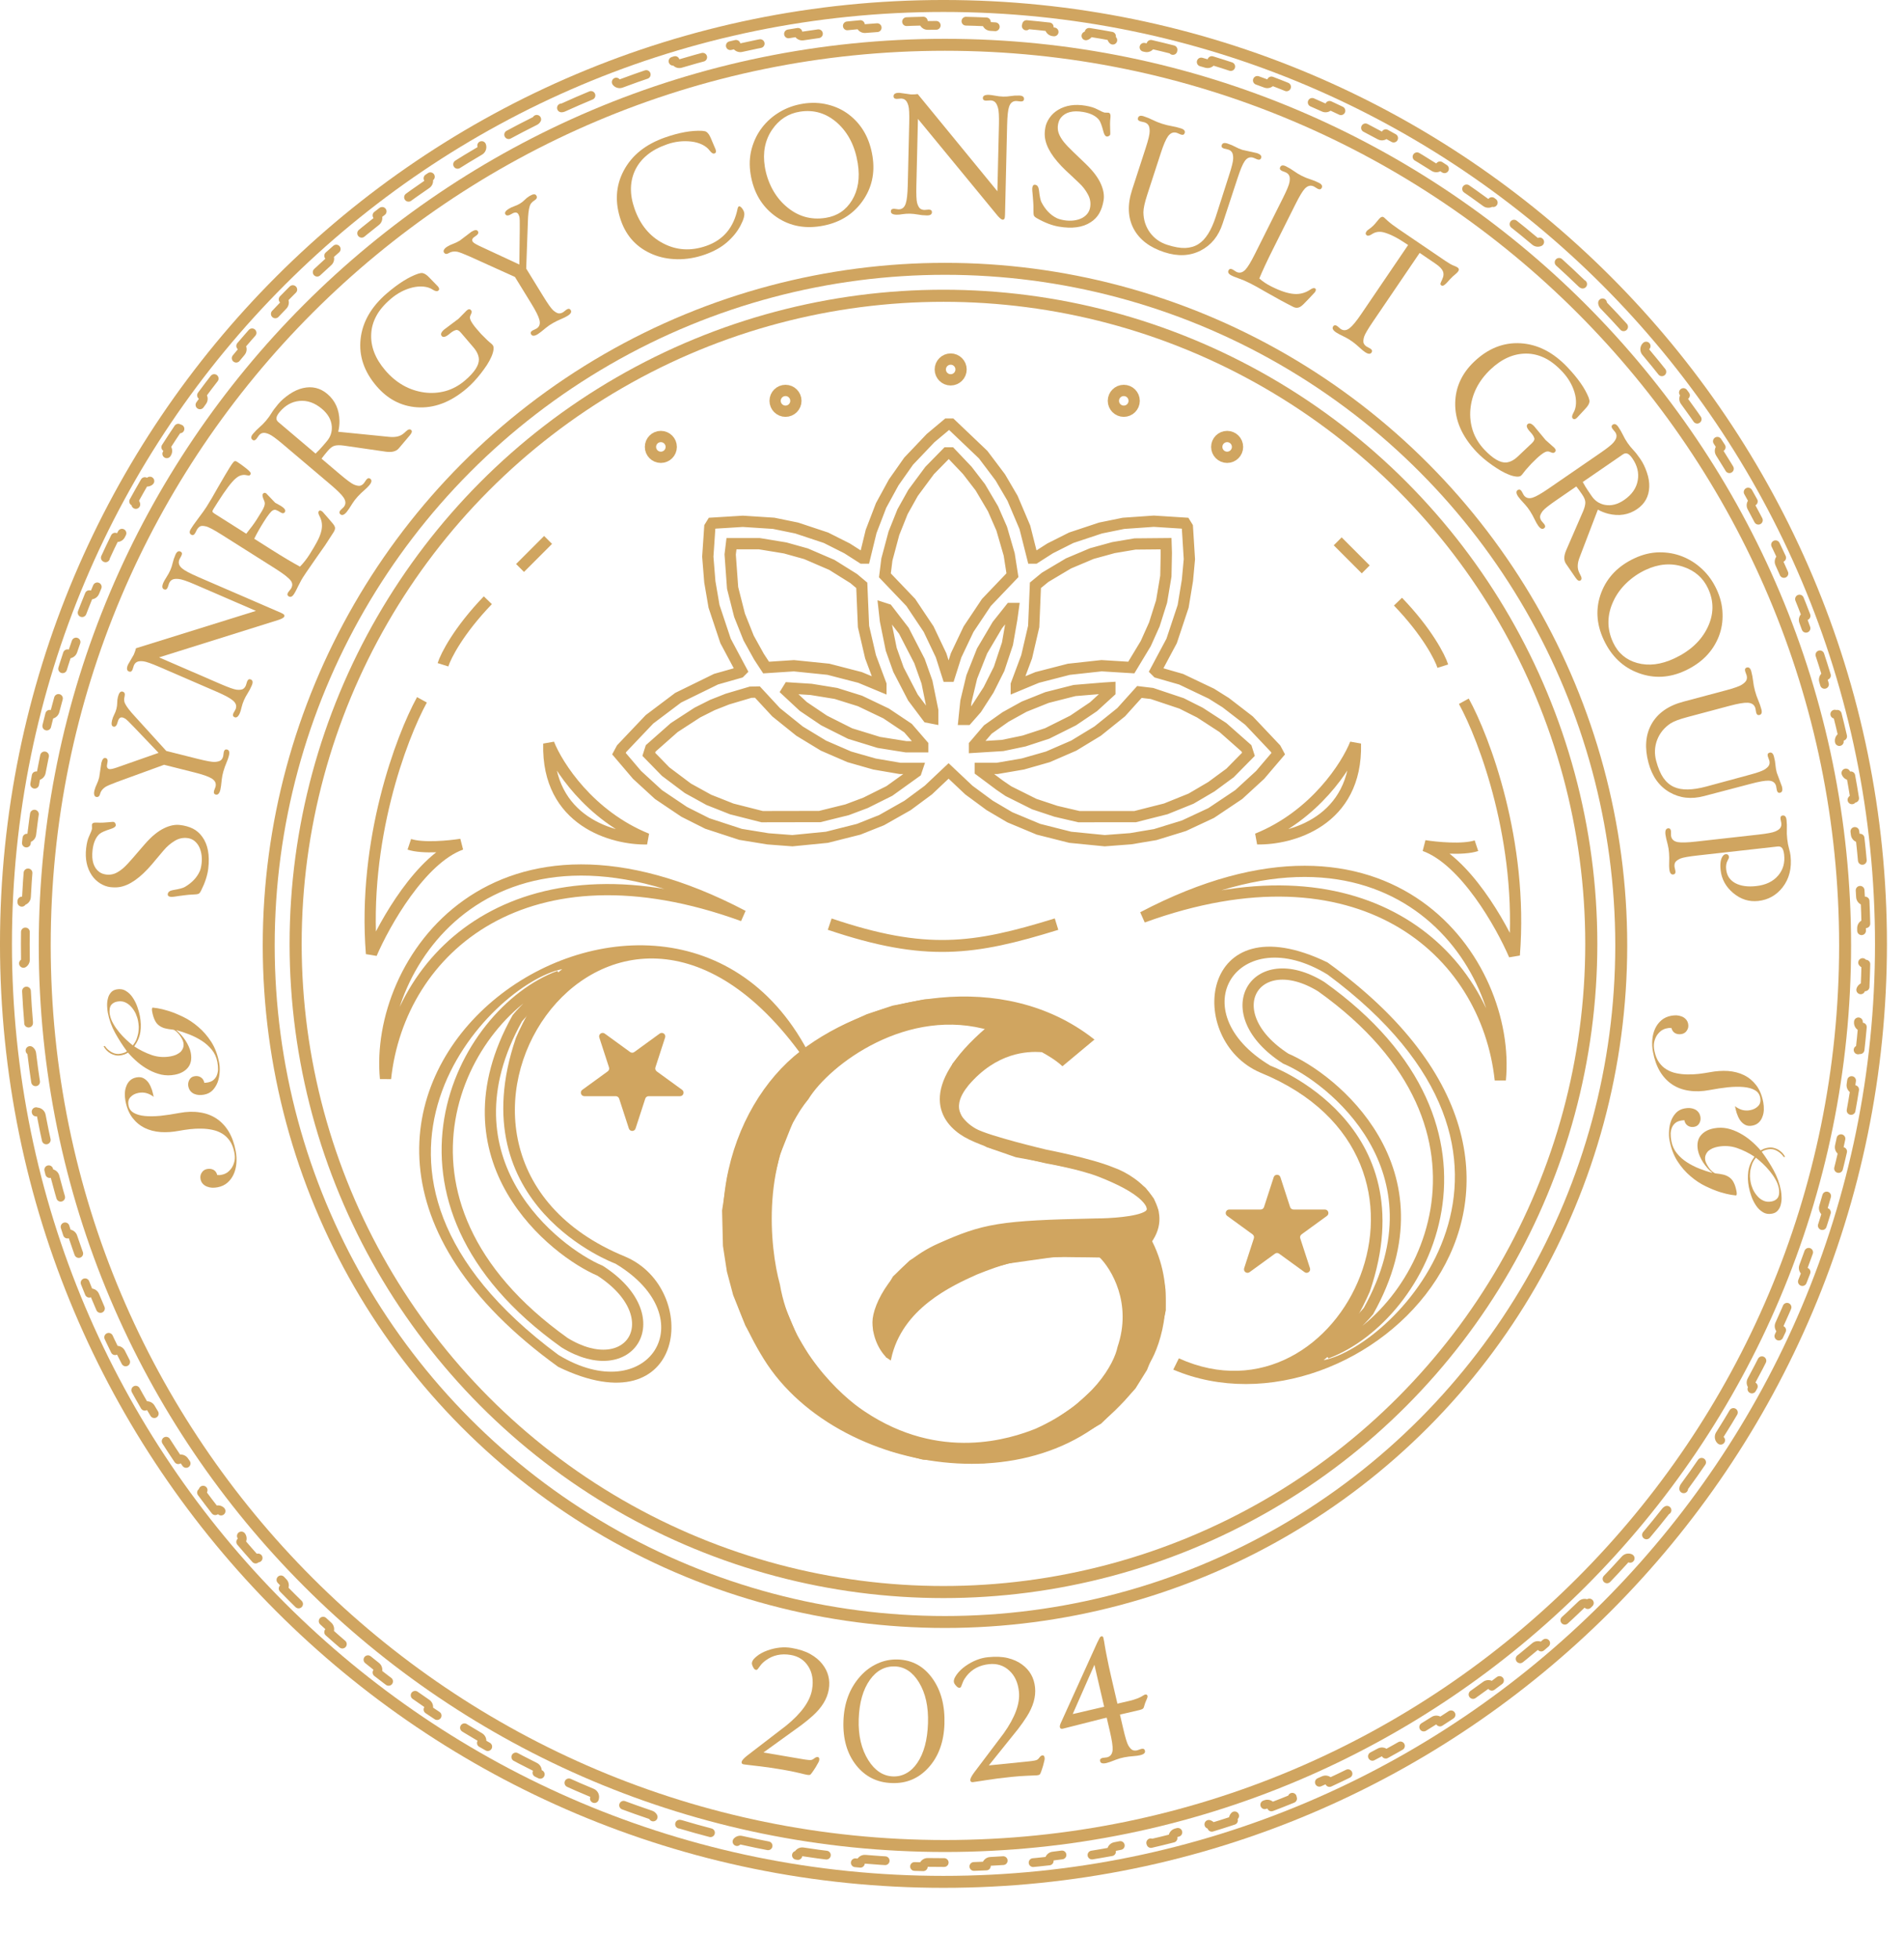 <?xml version="1.0" encoding="UTF-8"?> <svg xmlns="http://www.w3.org/2000/svg" width="105" height="108" viewBox="0 0 105 108" fill="none"><circle cx="52.029" cy="52.029" r="35.726" stroke="#D0A560" stroke-width="0.666"></circle><circle cx="52.113" cy="52.112" r="37.294" stroke="#D0A560" stroke-width="0.659"></circle><path d="M103.73 52.03C103.73 80.583 80.583 103.73 52.03 103.73C23.476 103.73 0.329 80.583 0.329 52.03C0.329 23.476 23.476 0.329 52.03 0.329C80.583 0.329 103.73 23.476 103.73 52.03Z" stroke="#D0A560" stroke-width="0.659"></path><path d="M102.854 49.666C102.873 50.082 102.887 50.498 102.896 50.917C102.763 50.919 102.657 51.029 102.659 51.162C102.664 51.451 102.666 51.74 102.666 52.03C102.666 52.32 102.664 52.609 102.659 52.898C102.657 53.031 102.763 53.141 102.896 53.144C102.887 53.562 102.873 53.979 102.854 54.394C102.721 54.388 102.608 54.49 102.601 54.623C102.572 55.202 102.533 55.778 102.485 56.352C102.473 56.484 102.572 56.601 102.704 56.612C102.667 57.03 102.625 57.446 102.578 57.86C102.445 57.845 102.326 57.94 102.31 58.072C102.242 58.645 102.164 59.215 102.077 59.783C102.056 59.914 102.147 60.038 102.278 60.058C102.212 60.473 102.142 60.885 102.066 61.297C101.935 61.272 101.809 61.358 101.785 61.489C101.677 62.057 101.56 62.621 101.434 63.182C101.405 63.312 101.487 63.441 101.616 63.471C101.523 63.879 101.424 64.285 101.321 64.689C101.192 64.655 101.06 64.732 101.027 64.861C100.881 65.421 100.725 65.976 100.561 66.527C100.523 66.655 100.595 66.789 100.723 66.828C100.601 67.228 100.474 67.627 100.343 68.024C100.217 67.982 100.08 68.05 100.038 68.176C99.854 68.723 99.661 69.266 99.459 69.805C99.412 69.929 99.475 70.068 99.6 70.115C99.451 70.507 99.297 70.895 99.139 71.282C99.016 71.231 98.875 71.29 98.824 71.413C98.603 71.946 98.373 72.475 98.134 72.999C98.079 73.12 98.132 73.263 98.254 73.319C98.078 73.699 97.898 74.076 97.714 74.451C97.595 74.392 97.45 74.441 97.391 74.56C97.134 75.076 96.868 75.588 96.594 76.094C96.531 76.211 96.574 76.357 96.691 76.421C96.49 76.788 96.285 77.153 96.075 77.514C95.96 77.447 95.812 77.486 95.745 77.601C95.453 78.099 95.153 78.591 94.845 79.078C94.774 79.19 94.807 79.339 94.92 79.41C94.694 79.763 94.465 80.112 94.231 80.458C94.121 80.384 93.971 80.412 93.896 80.522C93.571 80.999 93.238 81.469 92.897 81.934C92.819 82.042 92.842 82.192 92.949 82.272C92.7 82.608 92.447 82.941 92.19 83.271C92.085 83.189 91.934 83.207 91.851 83.311C91.495 83.765 91.131 84.212 90.759 84.652C90.674 84.754 90.686 84.906 90.788 84.992C90.517 85.311 90.242 85.626 89.963 85.937C89.864 85.848 89.712 85.856 89.622 85.955C89.236 86.383 88.842 86.804 88.442 87.219C88.349 87.314 88.352 87.467 88.447 87.56C88.155 87.859 87.859 88.155 87.56 88.447C87.467 88.351 87.315 88.349 87.219 88.441C86.805 88.842 86.383 89.236 85.955 89.622C85.857 89.711 85.849 89.864 85.938 89.963C85.626 90.241 85.311 90.516 84.993 90.787C84.906 90.686 84.754 90.673 84.653 90.759C84.212 91.13 83.765 91.494 83.312 91.851C83.207 91.933 83.189 92.085 83.271 92.189C82.941 92.446 82.608 92.699 82.272 92.948C82.193 92.841 82.042 92.818 81.935 92.897C81.47 93.237 80.999 93.57 80.523 93.895C80.413 93.97 80.384 94.12 80.459 94.23C80.113 94.464 79.763 94.694 79.411 94.919C79.339 94.807 79.191 94.773 79.078 94.845C78.591 95.153 78.099 95.453 77.601 95.745C77.487 95.812 77.448 95.96 77.515 96.075C77.153 96.284 76.789 96.49 76.421 96.691C76.358 96.574 76.212 96.53 76.094 96.594C75.588 96.868 75.077 97.133 74.56 97.39C74.441 97.45 74.392 97.594 74.451 97.714C74.076 97.898 73.699 98.078 73.319 98.253C73.264 98.132 73.121 98.079 72.999 98.134C72.475 98.373 71.947 98.603 71.413 98.824C71.29 98.875 71.232 99.016 71.283 99.139C70.896 99.297 70.507 99.451 70.116 99.599C70.069 99.475 69.93 99.412 69.805 99.459C69.266 99.66 68.724 99.853 68.177 100.037C68.05 100.08 67.982 100.216 68.024 100.343C67.628 100.474 67.229 100.6 66.828 100.722C66.79 100.595 66.656 100.522 66.528 100.56C65.976 100.725 65.421 100.88 64.862 101.026C64.733 101.06 64.656 101.191 64.689 101.32C64.285 101.424 63.879 101.522 63.471 101.616C63.442 101.486 63.313 101.405 63.183 101.434C62.622 101.56 62.057 101.677 61.49 101.784C61.359 101.809 61.273 101.935 61.297 102.066C60.886 102.141 60.473 102.212 60.059 102.278C60.038 102.146 59.915 102.056 59.783 102.076C59.216 102.163 58.646 102.241 58.072 102.309C57.94 102.325 57.845 102.445 57.861 102.577C57.446 102.624 57.03 102.667 56.613 102.704C56.602 102.571 56.485 102.473 56.352 102.484C55.779 102.533 55.203 102.572 54.624 102.601C54.491 102.607 54.388 102.721 54.395 102.854C53.979 102.873 53.562 102.887 53.144 102.896C53.142 102.762 53.032 102.656 52.899 102.659C52.61 102.664 52.321 102.666 52.031 102.666C51.741 102.666 51.451 102.664 51.163 102.659C51.029 102.656 50.92 102.762 50.917 102.896C50.499 102.887 50.082 102.873 49.666 102.854C49.673 102.721 49.57 102.607 49.437 102.601C48.859 102.572 48.283 102.533 47.709 102.484C47.577 102.473 47.46 102.571 47.448 102.704C47.031 102.667 46.615 102.624 46.2 102.577C46.216 102.445 46.121 102.325 45.989 102.309C45.416 102.241 44.845 102.163 44.278 102.076C44.146 102.056 44.023 102.146 44.003 102.278C43.588 102.212 43.175 102.141 42.764 102.066C42.789 101.935 42.703 101.809 42.572 101.784C42.004 101.677 41.439 101.56 40.878 101.434C40.748 101.405 40.619 101.486 40.59 101.616C40.182 101.522 39.776 101.424 39.372 101.32C39.406 101.191 39.328 101.06 39.2 101.026C38.64 100.88 38.085 100.725 37.533 100.56C37.406 100.522 37.271 100.595 37.233 100.722C36.832 100.6 36.434 100.474 36.037 100.343C36.079 100.216 36.011 100.08 35.885 100.037C35.338 99.853 34.795 99.66 34.256 99.459C34.132 99.412 33.993 99.475 33.946 99.599C33.554 99.451 33.165 99.297 32.779 99.139C32.829 99.016 32.771 98.875 32.648 98.824C32.115 98.603 31.586 98.373 31.062 98.134C30.941 98.079 30.798 98.132 30.742 98.253C30.362 98.078 29.985 97.898 29.61 97.714C29.669 97.594 29.62 97.45 29.501 97.39C28.985 97.133 28.473 96.868 27.967 96.594C27.85 96.53 27.703 96.574 27.64 96.691C27.273 96.49 26.908 96.284 26.546 96.075C26.613 95.96 26.575 95.812 26.46 95.745C25.962 95.453 25.47 95.153 24.983 94.845C24.871 94.773 24.722 94.807 24.65 94.919C24.298 94.694 23.949 94.464 23.602 94.23C23.677 94.12 23.649 93.97 23.539 93.895C23.062 93.57 22.591 93.237 22.127 92.897C22.019 92.818 21.868 92.841 21.789 92.948C21.453 92.699 21.12 92.446 20.79 92.189C20.872 92.085 20.854 91.933 20.749 91.851C20.296 91.494 19.849 91.13 19.409 90.759C19.307 90.673 19.155 90.686 19.069 90.787C18.75 90.516 18.435 90.241 18.124 89.963C18.213 89.864 18.205 89.711 18.106 89.622C17.678 89.236 17.257 88.842 16.842 88.441C16.747 88.349 16.594 88.351 16.501 88.447C16.202 88.155 15.906 87.859 15.614 87.56C15.71 87.467 15.712 87.314 15.62 87.219C15.219 86.804 14.825 86.383 14.439 85.955C14.35 85.856 14.197 85.848 14.098 85.937C13.819 85.626 13.545 85.311 13.274 84.992C13.375 84.906 13.388 84.754 13.302 84.652C12.931 84.212 12.566 83.765 12.21 83.311C12.128 83.207 11.976 83.189 11.871 83.271C11.614 82.941 11.361 82.608 11.113 82.272C11.22 82.193 11.243 82.042 11.164 81.934C10.823 81.47 10.491 80.999 10.165 80.522C10.091 80.412 9.941 80.384 9.83 80.459C9.597 80.112 9.367 79.763 9.142 79.41C9.254 79.339 9.287 79.19 9.216 79.078C8.908 78.591 8.608 78.099 8.316 77.601C8.249 77.486 8.101 77.447 7.986 77.514C7.776 77.153 7.571 76.788 7.37 76.421C7.487 76.357 7.53 76.211 7.467 76.094C7.193 75.588 6.928 75.076 6.671 74.56C6.611 74.441 6.467 74.392 6.347 74.451C6.163 74.076 5.983 73.699 5.808 73.319C5.929 73.263 5.982 73.12 5.927 72.999C5.688 72.475 5.458 71.946 5.237 71.413C5.186 71.29 5.045 71.231 4.922 71.282C4.764 70.895 4.61 70.507 4.461 70.115C4.586 70.068 4.649 69.929 4.602 69.805C4.4 69.266 4.207 68.723 4.023 68.176C3.981 68.05 3.844 67.982 3.718 68.024C3.587 67.627 3.46 67.228 3.339 66.828C3.466 66.789 3.539 66.655 3.501 66.527C3.336 65.976 3.181 65.421 3.035 64.861C3.001 64.732 2.869 64.655 2.741 64.689C2.637 64.285 2.538 63.879 2.445 63.471C2.575 63.441 2.656 63.312 2.627 63.182C2.501 62.621 2.384 62.057 2.277 61.489C2.252 61.358 2.126 61.272 1.995 61.297C1.919 60.885 1.849 60.473 1.783 60.058C1.915 60.038 2.005 59.914 1.985 59.783C1.897 59.215 1.82 58.645 1.751 58.072C1.736 57.94 1.616 57.845 1.484 57.86C1.436 57.446 1.394 57.03 1.357 56.612C1.49 56.601 1.588 56.484 1.577 56.352C1.528 55.778 1.489 55.202 1.46 54.623C1.453 54.49 1.34 54.388 1.207 54.394C1.188 53.979 1.174 53.562 1.165 53.144C1.298 53.141 1.404 53.031 1.402 52.898C1.397 52.609 1.395 52.32 1.395 52.03C1.395 51.74 1.397 51.451 1.402 51.162C1.404 51.029 1.298 50.919 1.165 50.917C1.174 50.498 1.188 50.082 1.207 49.666C1.34 49.672 1.453 49.57 1.46 49.437C1.489 48.858 1.528 48.282 1.577 47.709C1.588 47.576 1.49 47.459 1.357 47.448C1.394 47.03 1.436 46.614 1.484 46.2C1.616 46.215 1.736 46.121 1.751 45.989C1.82 45.415 1.897 44.845 1.985 44.278C2.005 44.146 1.915 44.023 1.783 44.002C1.849 43.588 1.919 43.175 1.995 42.764C2.126 42.788 2.252 42.702 2.277 42.571C2.384 42.003 2.501 41.439 2.627 40.878C2.656 40.748 2.575 40.619 2.445 40.589C2.538 40.182 2.637 39.776 2.741 39.372C2.869 39.405 3.001 39.328 3.035 39.199C3.181 38.64 3.336 38.084 3.501 37.533C3.539 37.405 3.466 37.271 3.339 37.233C3.46 36.832 3.587 36.433 3.718 36.036C3.844 36.079 3.981 36.011 4.023 35.884C4.207 35.337 4.4 34.794 4.602 34.256C4.649 34.131 4.586 33.992 4.461 33.945C4.61 33.554 4.764 33.165 4.922 32.778C5.045 32.829 5.186 32.77 5.237 32.648C5.458 32.114 5.688 31.585 5.927 31.061C5.982 30.94 5.929 30.797 5.808 30.742C5.983 30.362 6.163 29.984 6.347 29.609C6.467 29.669 6.611 29.62 6.671 29.501C6.928 28.984 7.193 28.473 7.467 27.966C7.53 27.849 7.487 27.703 7.37 27.639C7.571 27.272 7.776 26.908 7.986 26.546C8.101 26.613 8.249 26.574 8.316 26.459C8.608 25.962 8.908 25.47 9.216 24.983C9.287 24.87 9.254 24.721 9.142 24.65C9.367 24.298 9.597 23.948 9.83 23.602C9.941 23.677 10.091 23.648 10.165 23.538C10.491 23.061 10.823 22.591 11.164 22.126C11.243 22.019 11.22 21.868 11.113 21.789C11.361 21.453 11.614 21.119 11.871 20.79C11.976 20.872 12.128 20.854 12.21 20.749C12.566 20.296 12.931 19.849 13.302 19.408C13.388 19.306 13.375 19.154 13.273 19.068C13.544 18.75 13.819 18.435 14.098 18.123C14.197 18.212 14.35 18.204 14.439 18.105C14.825 17.677 15.219 17.256 15.62 16.842C15.712 16.746 15.71 16.593 15.614 16.501C15.906 16.201 16.202 15.906 16.501 15.614C16.594 15.709 16.747 15.712 16.842 15.619C17.257 15.218 17.678 14.825 18.106 14.438C18.205 14.349 18.213 14.197 18.124 14.098C18.435 13.819 18.75 13.544 19.069 13.273C19.155 13.374 19.307 13.387 19.409 13.302C19.849 12.93 20.296 12.566 20.749 12.21C20.854 12.127 20.872 11.976 20.79 11.871C21.12 11.614 21.453 11.361 21.789 11.112C21.868 11.219 22.019 11.242 22.127 11.164C22.591 10.823 23.062 10.49 23.538 10.165C23.649 10.09 23.677 9.94 23.602 9.83C23.949 9.596 24.298 9.367 24.65 9.141C24.722 9.253 24.871 9.287 24.983 9.216C25.47 8.907 25.962 8.607 26.46 8.316C26.575 8.248 26.613 8.101 26.546 7.986C26.908 7.776 27.273 7.571 27.64 7.37C27.703 7.487 27.85 7.53 27.967 7.467C28.473 7.193 28.985 6.927 29.501 6.67C29.62 6.611 29.669 6.466 29.61 6.347C29.985 6.162 30.362 5.983 30.742 5.807C30.798 5.928 30.941 5.982 31.062 5.926C31.586 5.688 32.115 5.458 32.648 5.237C32.771 5.186 32.829 5.045 32.779 4.921C33.165 4.763 33.554 4.61 33.946 4.461C33.993 4.585 34.132 4.648 34.256 4.602C34.795 4.4 35.338 4.207 35.885 4.023C36.011 3.98 36.079 3.844 36.037 3.718C36.434 3.586 36.832 3.46 37.233 3.338C37.271 3.466 37.406 3.538 37.533 3.5C38.085 3.336 38.64 3.18 39.2 3.034C39.328 3.001 39.406 2.869 39.372 2.74C39.776 2.637 40.182 2.538 40.59 2.444C40.619 2.574 40.748 2.656 40.878 2.626C41.439 2.5 42.004 2.384 42.572 2.276C42.703 2.252 42.789 2.126 42.764 1.995C43.175 1.919 43.588 1.848 44.003 1.783C44.023 1.914 44.146 2.004 44.278 1.984C44.845 1.897 45.416 1.819 45.989 1.751C46.121 1.735 46.216 1.615 46.2 1.483C46.615 1.436 47.031 1.394 47.448 1.356C47.46 1.489 47.577 1.587 47.709 1.576C48.283 1.528 48.859 1.489 49.437 1.46C49.571 1.453 49.673 1.34 49.666 1.207C50.082 1.188 50.499 1.174 50.917 1.165C50.92 1.298 51.029 1.404 51.163 1.402C51.451 1.397 51.741 1.394 52.031 1.394C52.321 1.394 52.61 1.397 52.899 1.402C53.032 1.404 53.142 1.298 53.144 1.165C53.562 1.174 53.979 1.188 54.395 1.207C54.388 1.34 54.491 1.453 54.624 1.46C55.203 1.489 55.779 1.528 56.352 1.576C56.485 1.587 56.602 1.489 56.613 1.356C57.03 1.394 57.446 1.436 57.861 1.483C57.845 1.615 57.94 1.735 58.072 1.751C58.646 1.819 59.216 1.897 59.783 1.984C59.915 2.004 60.038 1.914 60.059 1.783C60.473 1.848 60.886 1.919 61.297 1.995C61.273 2.126 61.359 2.252 61.49 2.276C62.057 2.384 62.622 2.5 63.183 2.626C63.313 2.656 63.442 2.574 63.471 2.444C63.879 2.538 64.285 2.637 64.689 2.74C64.656 2.869 64.733 3.001 64.862 3.034C65.421 3.18 65.976 3.336 66.528 3.5C66.656 3.538 66.79 3.466 66.828 3.338C67.229 3.46 67.628 3.586 68.024 3.718C67.982 3.844 68.05 3.98 68.176 4.023C68.724 4.207 69.266 4.4 69.805 4.602C69.93 4.648 70.069 4.585 70.116 4.461C70.507 4.61 70.896 4.763 71.282 4.921C71.232 5.045 71.29 5.185 71.413 5.237C71.947 5.458 72.475 5.688 72.999 5.926C73.121 5.982 73.264 5.928 73.319 5.807C73.699 5.983 74.076 6.162 74.451 6.347C74.392 6.466 74.441 6.611 74.56 6.67C75.077 6.927 75.588 7.193 76.094 7.467C76.212 7.53 76.358 7.487 76.421 7.37C76.789 7.571 77.153 7.776 77.515 7.986C77.448 8.101 77.487 8.248 77.601 8.316C78.099 8.607 78.591 8.907 79.078 9.216C79.191 9.287 79.339 9.253 79.411 9.141C79.763 9.367 80.113 9.596 80.459 9.83C80.384 9.94 80.413 10.09 80.523 10.165C80.999 10.49 81.47 10.823 81.935 11.164C82.042 11.242 82.193 11.219 82.272 11.112C82.608 11.361 82.941 11.614 83.271 11.871C83.189 11.976 83.207 12.127 83.312 12.21C83.765 12.566 84.212 12.93 84.653 13.302C84.754 13.387 84.906 13.374 84.993 13.273C85.311 13.544 85.626 13.819 85.938 14.098C85.849 14.197 85.857 14.349 85.955 14.438C86.383 14.825 86.805 15.218 87.219 15.619C87.315 15.712 87.467 15.709 87.56 15.614C87.859 15.906 88.155 16.201 88.447 16.501C88.352 16.593 88.349 16.746 88.442 16.842C88.842 17.256 89.236 17.677 89.622 18.105C89.712 18.204 89.864 18.212 89.963 18.123C90.242 18.435 90.517 18.75 90.788 19.068C90.686 19.154 90.673 19.306 90.759 19.408C91.131 19.849 91.495 20.296 91.851 20.749C91.934 20.854 92.085 20.872 92.19 20.79C92.447 21.119 92.7 21.453 92.949 21.789C92.842 21.868 92.819 22.019 92.897 22.126C93.238 22.591 93.571 23.061 93.896 23.538C93.971 23.648 94.121 23.677 94.231 23.602C94.465 23.948 94.694 24.298 94.92 24.65C94.807 24.721 94.774 24.87 94.845 24.983C95.153 25.47 95.453 25.962 95.745 26.459C95.812 26.574 95.96 26.613 96.075 26.546C96.285 26.908 96.49 27.272 96.691 27.639C96.574 27.703 96.531 27.849 96.594 27.966C96.868 28.473 97.134 28.984 97.391 29.501C97.45 29.62 97.595 29.669 97.714 29.609C97.898 29.984 98.078 30.362 98.254 30.742C98.132 30.797 98.079 30.94 98.134 31.061C98.373 31.585 98.603 32.114 98.824 32.647C98.875 32.77 99.016 32.829 99.139 32.778C99.297 33.165 99.451 33.554 99.6 33.945C99.475 33.992 99.412 34.131 99.459 34.256C99.661 34.794 99.854 35.337 100.038 35.884C100.08 36.011 100.217 36.079 100.343 36.036C100.474 36.433 100.601 36.832 100.723 37.233C100.595 37.271 100.523 37.405 100.561 37.533C100.725 38.084 100.881 38.64 101.027 39.199C101.06 39.328 101.192 39.405 101.321 39.372C101.424 39.776 101.523 40.182 101.616 40.589C101.487 40.619 101.405 40.748 101.434 40.878C101.56 41.439 101.677 42.003 101.785 42.571C101.809 42.702 101.935 42.788 102.066 42.764C102.142 43.175 102.212 43.588 102.278 44.002C102.147 44.023 102.056 44.146 102.077 44.278C102.164 44.845 102.242 45.415 102.31 45.989C102.326 46.121 102.445 46.215 102.578 46.2C102.625 46.614 102.667 47.03 102.704 47.448C102.572 47.459 102.473 47.576 102.485 47.709C102.533 48.282 102.572 48.858 102.601 49.437C102.608 49.57 102.721 49.672 102.854 49.666Z" stroke="#D0A560" stroke-width="0.483" stroke-linecap="round" stroke-linejoin="round" stroke-dasharray="1.77 1.77"></path><path d="M101.752 52.112C101.752 79.529 79.526 101.754 52.109 101.754C24.693 101.754 2.467 79.529 2.467 52.112C2.467 24.695 24.693 2.469 52.109 2.469C79.526 2.469 101.752 24.695 101.752 52.112Z" stroke="#D0A560" stroke-width="0.659"></path><path d="M5.074 45.675L5.069 45.467C5.079 45.376 5.16 45.334 5.311 45.342C5.458 45.349 5.58 45.35 5.676 45.345C5.772 45.34 5.858 45.333 5.935 45.326C6.011 45.318 6.076 45.313 6.129 45.309C6.183 45.302 6.227 45.301 6.263 45.305C6.296 45.309 6.326 45.332 6.354 45.374C6.379 45.414 6.389 45.454 6.384 45.497C6.375 45.571 6.287 45.635 6.12 45.688C5.802 45.789 5.594 45.88 5.495 45.961C5.282 46.15 5.152 46.449 5.104 46.859C5.038 47.43 5.163 47.834 5.482 48.068C5.585 48.143 5.716 48.189 5.875 48.208C6.035 48.226 6.188 48.206 6.337 48.148C6.486 48.086 6.64 47.986 6.802 47.847C6.96 47.704 7.134 47.52 7.325 47.295C7.516 47.071 7.723 46.83 7.948 46.573C8.172 46.316 8.371 46.118 8.545 45.98C8.716 45.842 8.883 45.733 9.047 45.654C9.358 45.502 9.65 45.443 9.923 45.474C10.195 45.506 10.434 45.573 10.64 45.676C10.842 45.779 11.012 45.927 11.151 46.121C11.461 46.542 11.572 47.125 11.486 47.869C11.442 48.246 11.31 48.652 11.092 49.087C11.044 49.187 10.996 49.247 10.947 49.268C10.889 49.291 10.782 49.305 10.626 49.309C10.471 49.315 10.33 49.326 10.203 49.344C10.076 49.359 9.962 49.374 9.862 49.388L9.6 49.427C9.523 49.438 9.46 49.44 9.412 49.435C9.295 49.421 9.241 49.37 9.252 49.283C9.265 49.166 9.364 49.092 9.549 49.061C9.878 49.007 10.094 48.95 10.196 48.889C10.592 48.655 10.867 48.363 11.02 48.012C11.065 47.909 11.097 47.768 11.118 47.589C11.139 47.407 11.134 47.227 11.102 47.049C11.067 46.867 11.011 46.714 10.933 46.59C10.783 46.355 10.583 46.223 10.333 46.194C10.079 46.164 9.842 46.219 9.622 46.358C9.399 46.493 9.199 46.666 9.023 46.876C8.845 47.082 8.713 47.238 8.628 47.343C8.544 47.445 8.464 47.541 8.387 47.631C7.742 48.389 7.14 48.811 6.58 48.897C6.433 48.92 6.267 48.92 6.081 48.899C5.896 48.877 5.712 48.809 5.527 48.696C5.343 48.582 5.188 48.432 5.061 48.246C4.786 47.836 4.683 47.335 4.752 46.744C4.784 46.474 4.836 46.261 4.91 46.105C5.012 45.886 5.066 45.743 5.074 45.675Z" fill="#D0A560"></path><path d="M12.152 43.533C12.1 43.739 12.016 43.827 11.898 43.798C11.806 43.775 11.775 43.706 11.803 43.592L11.886 43.365C11.934 43.175 11.859 43.021 11.663 42.904C11.496 42.802 11.18 42.692 10.714 42.575L9.049 42.156L6.46 43.099C6.114 43.228 5.892 43.324 5.796 43.388C5.648 43.492 5.556 43.616 5.52 43.758C5.485 43.898 5.411 43.953 5.296 43.925C5.252 43.914 5.22 43.879 5.201 43.82C5.179 43.761 5.182 43.675 5.21 43.564C5.238 43.453 5.28 43.341 5.335 43.227C5.391 43.112 5.436 42.986 5.471 42.846L5.59 42.051C5.642 41.845 5.72 41.755 5.825 41.782C5.929 41.808 5.959 41.91 5.915 42.087C5.871 42.262 5.906 42.363 6.02 42.392C6.084 42.408 6.219 42.381 6.425 42.312L8.744 41.498L7.398 40.088C7.127 39.8 6.959 39.641 6.897 39.608C6.834 39.575 6.79 39.556 6.765 39.55C6.632 39.516 6.54 39.599 6.49 39.799C6.44 39.996 6.363 40.081 6.259 40.054C6.154 40.028 6.128 39.912 6.179 39.706C6.207 39.595 6.247 39.489 6.3 39.387C6.352 39.286 6.393 39.178 6.422 39.064C6.45 38.95 6.464 38.84 6.464 38.735C6.463 38.631 6.477 38.523 6.504 38.412C6.56 38.19 6.644 38.093 6.755 38.121C6.869 38.149 6.907 38.238 6.87 38.387C6.831 38.539 6.84 38.672 6.897 38.783C6.984 38.96 7.173 39.205 7.466 39.518L9.17 41.393L10.901 41.828C11.38 41.948 11.695 42.005 11.845 41.999C11.992 41.989 12.1 41.96 12.169 41.914C12.236 41.863 12.282 41.787 12.308 41.685L12.341 41.451C12.37 41.337 12.43 41.291 12.522 41.315C12.64 41.344 12.673 41.46 12.622 41.663C12.595 41.768 12.558 41.877 12.51 41.989C12.354 42.355 12.261 42.678 12.23 42.961C12.204 43.241 12.178 43.431 12.152 43.533Z" fill="#D0A560"></path><path d="M13.224 39.311C13.14 39.506 13.042 39.58 12.931 39.532C12.844 39.494 12.824 39.421 12.871 39.313L12.989 39.102C13.066 38.922 13.018 38.759 12.843 38.612C12.695 38.484 12.4 38.324 11.959 38.133L8.79 36.762C8.346 36.57 8.048 36.467 7.898 36.451C7.745 36.435 7.631 36.446 7.557 36.486C7.482 36.521 7.424 36.585 7.383 36.678L7.31 36.908C7.264 37.016 7.195 37.051 7.105 37.012C6.988 36.961 6.972 36.838 7.056 36.643L7.379 36.083C7.434 35.956 7.473 35.84 7.498 35.733L14.114 33.673L10.746 32.216C10.308 32.026 10.009 31.926 9.85 31.914C9.693 31.899 9.577 31.911 9.503 31.951C9.426 31.989 9.367 32.056 9.325 32.152L9.248 32.38C9.201 32.488 9.134 32.523 9.047 32.486C8.936 32.438 8.923 32.316 9.007 32.121C9.04 32.046 9.094 31.95 9.169 31.833C9.265 31.686 9.341 31.547 9.397 31.418C9.453 31.289 9.495 31.158 9.524 31.024C9.554 30.891 9.604 30.742 9.675 30.577C9.747 30.412 9.838 30.353 9.949 30.401C10.036 30.439 10.056 30.512 10.009 30.62L9.896 30.833C9.817 31.016 9.865 31.181 10.04 31.328C10.177 31.448 10.472 31.605 10.925 31.802L15.472 33.769C15.574 33.813 15.638 33.851 15.663 33.883C15.688 33.916 15.693 33.951 15.676 33.99C15.652 34.044 15.552 34.103 15.376 34.165L8.772 36.236L12.148 37.697C12.601 37.893 12.902 38 13.052 38.018C13.199 38.032 13.31 38.021 13.386 37.986C13.46 37.947 13.518 37.879 13.559 37.783L13.63 37.557C13.677 37.45 13.744 37.414 13.831 37.452C13.942 37.5 13.96 37.611 13.884 37.785C13.81 37.956 13.732 38.104 13.65 38.229C13.572 38.352 13.505 38.476 13.451 38.602C13.396 38.728 13.353 38.858 13.321 38.99C13.293 39.12 13.261 39.227 13.224 39.311Z" fill="#D0A560"></path><path d="M16.216 32.739C16.12 32.892 16.021 32.935 15.918 32.87C15.838 32.82 15.83 32.745 15.893 32.645L16.042 32.455C16.14 32.3 16.14 32.153 16.042 32.014C15.928 31.857 15.644 31.635 15.188 31.346L12.248 29.488C11.795 29.201 11.496 29.043 11.352 29.014C11.207 28.98 11.103 28.98 11.039 29.013C10.975 29.046 10.918 29.103 10.867 29.183L10.756 29.397C10.693 29.497 10.621 29.521 10.541 29.47C10.439 29.405 10.434 29.3 10.527 29.153C10.621 29.004 10.702 28.885 10.77 28.797C10.836 28.703 10.905 28.611 10.974 28.519C11.159 28.276 11.297 28.081 11.39 27.935C11.484 27.786 11.581 27.627 11.681 27.457C11.777 27.286 11.886 27.096 12.007 26.886C12.326 26.333 12.55 25.953 12.682 25.745C12.814 25.535 12.9 25.427 12.939 25.421C12.98 25.412 13.022 25.421 13.066 25.449C13.108 25.475 13.147 25.502 13.184 25.529C13.223 25.554 13.265 25.582 13.31 25.615C13.372 25.657 13.462 25.726 13.58 25.82C13.696 25.913 13.77 25.983 13.802 26.03C13.831 26.076 13.834 26.116 13.811 26.152C13.789 26.188 13.765 26.208 13.739 26.211C13.711 26.213 13.658 26.206 13.578 26.191C13.498 26.171 13.409 26.173 13.313 26.197C13.216 26.217 13.107 26.278 12.988 26.38C12.756 26.582 12.428 27.019 12.003 27.69L11.77 28.059C11.728 28.125 11.71 28.174 11.718 28.206C11.726 28.235 11.765 28.271 11.835 28.315L13.58 29.419C13.827 29.114 14.018 28.854 14.155 28.639C14.293 28.42 14.389 28.265 14.444 28.172C14.501 28.076 14.541 27.993 14.566 27.924C14.615 27.804 14.615 27.696 14.568 27.6C14.481 27.413 14.455 27.291 14.492 27.233C14.539 27.158 14.602 27.145 14.679 27.194L15.176 27.712L15.502 27.894C15.7 28.02 15.77 28.13 15.711 28.224C15.66 28.304 15.582 28.311 15.477 28.245C15.37 28.176 15.285 28.133 15.224 28.113C15.164 28.091 15.101 28.099 15.034 28.138C14.934 28.199 14.775 28.4 14.559 28.743C14.342 29.086 14.162 29.404 14.02 29.697L15.002 30.318C15.613 30.704 16.126 31.009 16.542 31.233C16.733 31.041 16.912 30.813 17.078 30.551C17.244 30.288 17.378 30.06 17.482 29.866C17.587 29.669 17.661 29.49 17.705 29.328C17.795 29.01 17.766 28.715 17.62 28.445C17.556 28.326 17.541 28.24 17.576 28.184C17.611 28.129 17.668 28.127 17.748 28.177C17.782 28.198 17.818 28.235 17.859 28.288C17.916 28.355 18.004 28.455 18.122 28.588C18.236 28.718 18.319 28.815 18.368 28.877C18.418 28.939 18.45 28.995 18.466 29.043C18.495 29.12 18.471 29.219 18.394 29.34C18.317 29.462 18.242 29.579 18.167 29.69C18.096 29.803 18.019 29.922 17.938 30.044C17.841 30.184 17.69 30.4 17.483 30.691C16.971 31.42 16.68 31.853 16.609 31.99C16.538 32.127 16.484 32.23 16.448 32.3C16.414 32.371 16.38 32.441 16.345 32.508C16.313 32.577 16.27 32.654 16.216 32.739Z" fill="#D0A560"></path><path d="M19.116 28.223C18.979 28.385 18.864 28.427 18.772 28.349C18.699 28.287 18.701 28.212 18.777 28.122L18.951 27.954C19.078 27.805 19.08 27.633 18.957 27.439C18.851 27.276 18.614 27.039 18.248 26.728L15.605 24.49C15.238 24.179 14.984 23.994 14.842 23.934C14.698 23.872 14.584 23.848 14.502 23.864C14.419 23.876 14.345 23.92 14.28 23.998L14.14 24.194C14.063 24.284 13.989 24.298 13.917 24.237C13.825 24.158 13.836 24.051 13.953 23.913C14.069 23.776 14.189 23.655 14.312 23.549C14.438 23.442 14.558 23.32 14.672 23.186C14.786 23.051 14.885 22.914 14.969 22.775C15.054 22.633 15.179 22.466 15.341 22.274C15.506 22.079 15.714 21.897 15.964 21.728C16.215 21.559 16.462 21.447 16.706 21.392C17.211 21.276 17.66 21.384 18.052 21.715C18.486 22.083 18.709 22.579 18.721 23.202C18.724 23.401 18.701 23.6 18.652 23.799L21.45 24.079C21.768 24.113 22.018 24.066 22.2 23.937C22.253 23.9 22.313 23.849 22.382 23.783C22.502 23.666 22.599 23.638 22.671 23.7C22.741 23.759 22.718 23.857 22.602 23.994L21.993 24.713C21.847 24.885 21.602 24.946 21.26 24.895L18.952 24.561C18.748 24.534 18.586 24.536 18.465 24.566C18.342 24.595 18.212 24.691 18.075 24.853C17.94 25.012 17.825 25.155 17.731 25.282L18.745 26.141C19.122 26.46 19.379 26.65 19.517 26.71C19.653 26.766 19.763 26.788 19.846 26.777C19.928 26.761 20.003 26.713 20.07 26.633L20.204 26.438C20.28 26.348 20.354 26.334 20.427 26.395C20.519 26.473 20.497 26.592 20.362 26.752C20.293 26.834 20.211 26.915 20.118 26.995C19.817 27.254 19.59 27.504 19.439 27.744C19.291 27.983 19.184 28.143 19.116 28.223ZM17.402 25.003C17.556 24.855 17.697 24.707 17.824 24.557L18.024 24.321C18.229 24.079 18.32 23.805 18.297 23.498C18.27 23.141 18.09 22.821 17.758 22.54C17.359 22.202 16.941 22.056 16.503 22.101C16.092 22.142 15.735 22.341 15.432 22.698C15.324 22.825 15.263 22.934 15.247 23.023C15.231 23.113 15.266 23.193 15.35 23.265L17.402 25.003Z" fill="#D0A560"></path><path d="M25.737 17.113C25.834 17.03 25.913 17.025 25.975 17.097C26.005 17.132 26.017 17.169 26.012 17.208C26.007 17.242 25.989 17.289 25.959 17.35C25.929 17.405 25.915 17.459 25.915 17.51C25.916 17.556 25.934 17.614 25.968 17.684C26.037 17.815 26.137 17.957 26.269 18.111C26.401 18.265 26.489 18.366 26.534 18.414C26.577 18.459 26.622 18.504 26.67 18.549C26.837 18.72 26.952 18.829 27.013 18.875C27.072 18.919 27.124 18.967 27.169 19.019C27.214 19.072 27.229 19.155 27.216 19.27C27.202 19.385 27.164 19.514 27.102 19.658C27.04 19.801 26.957 19.954 26.855 20.115C26.749 20.274 26.636 20.431 26.515 20.587C26.26 20.912 26.004 21.186 25.745 21.407C24.854 22.171 23.933 22.518 22.983 22.449C22.113 22.384 21.373 21.995 20.763 21.282C20.076 20.48 19.784 19.613 19.886 18.681C19.991 17.743 20.476 16.904 21.34 16.164C21.981 15.615 22.558 15.255 23.069 15.084C23.172 15.052 23.251 15.042 23.308 15.053C23.418 15.076 23.537 15.155 23.666 15.29C23.797 15.423 23.887 15.516 23.936 15.568C24.053 15.684 24.124 15.757 24.149 15.787C24.232 15.883 24.24 15.961 24.173 16.018C24.108 16.073 24.005 16.056 23.864 15.966C23.723 15.872 23.552 15.816 23.352 15.798C23.151 15.78 22.945 15.798 22.732 15.851C22.306 15.957 21.912 16.165 21.549 16.476C21.186 16.786 20.921 17.1 20.753 17.416C20.585 17.728 20.491 18.051 20.472 18.386C20.43 19.085 20.687 19.761 21.244 20.411C21.84 21.107 22.556 21.514 23.394 21.632C23.788 21.686 24.18 21.66 24.569 21.556C24.957 21.447 25.316 21.252 25.644 20.971C26.163 20.527 26.418 20.138 26.409 19.806C26.4 19.59 26.3 19.369 26.108 19.146L25.416 18.337C25.316 18.221 25.227 18.172 25.149 18.192C25.045 18.216 24.93 18.282 24.803 18.391C24.59 18.574 24.442 18.618 24.361 18.524C24.281 18.429 24.325 18.31 24.494 18.165L25.284 17.572L25.737 17.113Z" fill="#D0A560"></path><path d="M29.657 18.42C29.476 18.531 29.354 18.535 29.291 18.432C29.241 18.351 29.266 18.28 29.366 18.218L29.584 18.113C29.751 18.011 29.805 17.849 29.746 17.628C29.699 17.438 29.549 17.139 29.297 16.729L28.398 15.267L25.888 14.132C25.55 13.983 25.325 13.897 25.211 13.875C25.032 13.846 24.88 13.871 24.755 13.948C24.632 14.023 24.54 14.011 24.479 13.91C24.455 13.871 24.456 13.824 24.484 13.769C24.51 13.711 24.571 13.652 24.669 13.592C24.766 13.532 24.875 13.481 24.994 13.438C25.114 13.395 25.235 13.336 25.358 13.261L25.998 12.775C26.179 12.664 26.298 12.654 26.354 12.746C26.411 12.838 26.361 12.932 26.205 13.028C26.052 13.122 26.006 13.219 26.067 13.319C26.102 13.375 26.217 13.45 26.413 13.545L28.64 14.582L28.663 12.634C28.67 12.238 28.662 12.007 28.64 11.94C28.618 11.873 28.6 11.828 28.586 11.806C28.514 11.689 28.39 11.684 28.215 11.792C28.042 11.898 27.928 11.905 27.871 11.814C27.815 11.722 27.877 11.62 28.058 11.509C28.155 11.449 28.259 11.401 28.367 11.365C28.475 11.329 28.58 11.28 28.68 11.219C28.78 11.157 28.867 11.088 28.939 11.013C29.012 10.938 29.097 10.87 29.195 10.81C29.39 10.69 29.517 10.679 29.577 10.777C29.639 10.877 29.604 10.967 29.473 11.048C29.34 11.13 29.254 11.231 29.216 11.35C29.154 11.537 29.119 11.845 29.109 12.273L29.019 14.805L29.954 16.326C30.212 16.747 30.397 17.007 30.509 17.108C30.622 17.203 30.719 17.259 30.801 17.273C30.884 17.284 30.97 17.262 31.059 17.207L31.247 17.063C31.347 17.001 31.422 17.011 31.472 17.091C31.535 17.194 31.478 17.301 31.299 17.41C31.208 17.467 31.105 17.518 30.992 17.565C30.625 17.718 30.332 17.884 30.113 18.065C29.898 18.247 29.746 18.365 29.657 18.42Z" fill="#D0A560"></path><path d="M39.463 8.236C39.505 8.356 39.485 8.431 39.401 8.46C39.327 8.486 39.239 8.434 39.138 8.303C39.039 8.168 38.9 8.057 38.721 7.97C38.542 7.884 38.344 7.828 38.128 7.803C37.676 7.75 37.228 7.801 36.783 7.956C36.342 8.11 35.98 8.304 35.698 8.537C35.417 8.767 35.2 9.033 35.047 9.336C34.73 9.977 34.711 10.698 34.992 11.501C35.302 12.39 35.83 13.029 36.575 13.416C37.315 13.802 38.107 13.848 38.95 13.554C39.889 13.226 40.464 12.542 40.676 11.502C40.69 11.434 40.715 11.391 40.75 11.372C40.784 11.36 40.831 11.385 40.891 11.447C40.95 11.51 40.997 11.587 41.029 11.68C41.083 11.834 41.022 12.081 40.845 12.419C40.669 12.758 40.419 13.069 40.095 13.351C39.774 13.633 39.364 13.861 38.864 14.036C38.367 14.209 37.866 14.294 37.362 14.29C36.861 14.281 36.405 14.191 35.995 14.019C35.136 13.661 34.553 13.041 34.245 12.162C33.898 11.167 33.949 10.249 34.396 9.407C34.842 8.562 35.604 7.952 36.682 7.575C37.46 7.304 38.14 7.183 38.721 7.212C38.835 7.22 38.914 7.239 38.959 7.269C39.051 7.334 39.132 7.451 39.202 7.621C39.273 7.786 39.322 7.901 39.348 7.965C39.413 8.112 39.451 8.202 39.463 8.236Z" fill="#D0A560"></path><path d="M41.392 9.592C41.315 9.104 41.334 8.643 41.451 8.207C41.57 7.768 41.761 7.376 42.024 7.033C42.29 6.686 42.616 6.4 43 6.173C43.384 5.943 43.814 5.791 44.288 5.715C44.763 5.64 45.218 5.657 45.653 5.767C46.087 5.873 46.473 6.055 46.812 6.313C47.525 6.859 47.959 7.626 48.116 8.614C48.265 9.551 48.074 10.384 47.544 11.114C47.004 11.858 46.238 12.31 45.246 12.467C44.277 12.621 43.428 12.423 42.698 11.873C41.983 11.331 41.548 10.571 41.392 9.592ZM42.177 9.184C42.244 9.604 42.377 10.007 42.577 10.392C42.78 10.774 43.032 11.095 43.331 11.355C43.974 11.922 44.708 12.14 45.531 12.009C46.167 11.909 46.651 11.587 46.982 11.044C47.324 10.486 47.431 9.807 47.304 9.006C47.154 8.06 46.776 7.315 46.17 6.772C45.569 6.239 44.882 6.033 44.11 6.156C43.474 6.257 42.965 6.586 42.583 7.143C42.188 7.722 42.053 8.403 42.177 9.184Z" fill="#D0A560"></path><path d="M49.443 11.835C49.23 11.831 49.126 11.768 49.128 11.646C49.131 11.552 49.191 11.506 49.308 11.508L49.548 11.539C49.744 11.543 49.877 11.437 49.948 11.219C50.011 11.034 50.048 10.701 50.06 10.221L50.141 6.769C50.152 6.285 50.137 5.97 50.094 5.825C50.052 5.677 49.999 5.576 49.934 5.522C49.874 5.465 49.793 5.436 49.691 5.433L49.45 5.452C49.333 5.449 49.275 5.399 49.277 5.301C49.28 5.173 49.388 5.112 49.601 5.117L50.241 5.206C50.379 5.209 50.501 5.202 50.61 5.185L55.003 10.543L55.089 6.875C55.1 6.397 55.082 6.083 55.033 5.931C54.987 5.78 54.932 5.677 54.868 5.623C54.804 5.566 54.72 5.536 54.615 5.534L54.374 5.548C54.257 5.545 54.199 5.496 54.201 5.402C54.204 5.281 54.312 5.223 54.524 5.228C54.606 5.23 54.715 5.244 54.852 5.27C55.025 5.303 55.181 5.322 55.322 5.325C55.462 5.328 55.6 5.318 55.735 5.295C55.869 5.272 56.027 5.263 56.206 5.267C56.386 5.271 56.475 5.334 56.472 5.455C56.47 5.55 56.41 5.596 56.292 5.593L56.052 5.568C55.853 5.563 55.718 5.669 55.647 5.887C55.588 6.059 55.552 6.392 55.54 6.885L55.424 11.838C55.422 11.95 55.41 12.023 55.389 12.058C55.369 12.094 55.338 12.111 55.295 12.11C55.236 12.109 55.145 12.038 55.02 11.898L50.622 6.554L50.535 10.232C50.524 10.726 50.538 11.045 50.577 11.19C50.619 11.332 50.671 11.431 50.732 11.488C50.796 11.542 50.88 11.57 50.985 11.572L51.221 11.553C51.339 11.556 51.396 11.605 51.394 11.7C51.391 11.821 51.295 11.879 51.105 11.874C50.919 11.87 50.753 11.853 50.606 11.823C50.463 11.797 50.322 11.783 50.185 11.779C50.048 11.776 49.912 11.784 49.777 11.804C49.646 11.827 49.535 11.838 49.443 11.835Z" fill="#D0A560"></path><path d="M60.919 6.206L61.127 6.212C61.217 6.227 61.254 6.31 61.239 6.46C61.223 6.607 61.216 6.728 61.216 6.824C61.216 6.921 61.218 7.007 61.221 7.084C61.224 7.161 61.227 7.226 61.227 7.279C61.231 7.333 61.23 7.378 61.224 7.413C61.219 7.445 61.194 7.474 61.15 7.5C61.109 7.523 61.068 7.531 61.026 7.523C60.952 7.511 60.893 7.419 60.849 7.249C60.765 6.926 60.686 6.714 60.61 6.611C60.433 6.388 60.141 6.242 59.735 6.172C59.168 6.075 58.758 6.179 58.507 6.485C58.427 6.584 58.373 6.712 58.346 6.87C58.319 7.028 58.331 7.183 58.381 7.334C58.435 7.486 58.527 7.646 58.657 7.814C58.791 7.98 58.966 8.164 59.18 8.367C59.394 8.569 59.623 8.789 59.868 9.027C60.112 9.265 60.299 9.474 60.427 9.655C60.556 9.833 60.656 10.006 60.726 10.175C60.861 10.493 60.905 10.787 60.858 11.058C60.812 11.329 60.732 11.564 60.618 11.764C60.505 11.96 60.348 12.122 60.147 12.25C59.709 12.537 59.122 12.617 58.383 12.49C58.01 12.426 57.611 12.273 57.188 12.032C57.091 11.979 57.033 11.927 57.015 11.878C56.996 11.818 56.988 11.71 56.991 11.555C56.994 11.4 56.99 11.258 56.979 11.13C56.971 11.002 56.963 10.888 56.953 10.787L56.929 10.524C56.922 10.447 56.923 10.384 56.931 10.335C56.951 10.219 57.005 10.169 57.092 10.184C57.208 10.204 57.276 10.306 57.297 10.493C57.334 10.824 57.379 11.043 57.434 11.148C57.646 11.556 57.923 11.846 58.265 12.017C58.366 12.068 58.505 12.108 58.683 12.139C58.863 12.169 59.043 12.174 59.223 12.152C59.406 12.127 59.562 12.079 59.691 12.008C59.933 11.87 60.076 11.677 60.118 11.429C60.161 11.178 60.119 10.938 59.992 10.711C59.869 10.48 59.708 10.272 59.507 10.085C59.311 9.895 59.162 9.756 59.062 9.665C58.964 9.576 58.873 9.49 58.787 9.409C58.065 8.725 57.676 8.101 57.62 7.537C57.605 7.388 57.614 7.222 57.646 7.039C57.677 6.855 57.755 6.674 57.878 6.496C58.001 6.318 58.159 6.171 58.352 6.055C58.776 5.802 59.282 5.727 59.869 5.827C60.136 5.873 60.346 5.937 60.498 6.019C60.711 6.132 60.851 6.194 60.919 6.206Z" fill="#D0A560"></path><path d="M65.12 7.416L64.902 7.324C64.713 7.263 64.55 7.325 64.413 7.511C64.295 7.675 64.162 7.983 64.016 8.434L63.266 10.738C63.126 11.171 63.056 11.492 63.056 11.701C63.058 11.908 63.089 12.108 63.151 12.3C63.215 12.492 63.306 12.668 63.423 12.827C63.66 13.144 63.971 13.366 64.357 13.491C64.746 13.618 65.081 13.677 65.362 13.669C65.644 13.657 65.89 13.584 66.099 13.449C66.485 13.203 66.801 12.701 67.048 11.942L67.78 9.658C67.929 9.201 68.004 8.895 68.006 8.741C68.009 8.584 67.987 8.47 67.941 8.4C67.9 8.328 67.83 8.276 67.734 8.245L67.499 8.189C67.387 8.153 67.346 8.09 67.375 7.999C67.413 7.884 67.517 7.855 67.688 7.91C67.859 7.966 68.004 8.027 68.124 8.093C68.243 8.16 68.373 8.215 68.513 8.261L69.307 8.437C69.506 8.501 69.587 8.591 69.549 8.706C69.52 8.796 69.449 8.823 69.337 8.787L69.12 8.695C68.93 8.634 68.77 8.697 68.64 8.885C68.528 9.048 68.399 9.357 68.251 9.811L67.423 12.327C67.197 13.021 66.792 13.516 66.207 13.814C65.617 14.114 64.953 14.144 64.213 13.903C63.407 13.642 62.843 13.213 62.521 12.616C62.195 12.001 62.165 11.285 62.431 10.467L63.18 8.162C63.327 7.711 63.4 7.407 63.4 7.248C63.401 7.087 63.379 6.971 63.333 6.901C63.288 6.828 63.215 6.776 63.116 6.743L62.881 6.688C62.769 6.651 62.728 6.588 62.757 6.498C62.794 6.383 62.899 6.353 63.07 6.409C63.244 6.465 63.409 6.533 63.566 6.611C63.723 6.69 63.891 6.758 64.072 6.817C64.255 6.877 64.435 6.921 64.611 6.951C64.79 6.982 64.964 7.024 65.132 7.079C65.303 7.135 65.37 7.22 65.332 7.335C65.303 7.425 65.232 7.452 65.12 7.416Z" fill="#D0A560"></path><path d="M67.911 15.184C67.75 15.103 67.697 15.009 67.751 14.9C67.793 14.816 67.867 14.8 67.972 14.852L68.177 14.982C68.352 15.07 68.519 15.031 68.679 14.866C68.812 14.724 68.986 14.438 69.201 14.008L70.752 10.912C70.967 10.482 71.087 10.191 71.112 10.039C71.138 9.884 71.134 9.768 71.099 9.692C71.068 9.614 71.008 9.553 70.917 9.508L70.693 9.418C70.588 9.365 70.557 9.296 70.599 9.211C70.653 9.103 70.761 9.089 70.922 9.17C71.082 9.25 71.229 9.338 71.36 9.433C71.495 9.53 71.639 9.617 71.794 9.695C71.952 9.774 72.107 9.837 72.259 9.883C72.414 9.932 72.571 9.995 72.729 10.075C72.89 10.155 72.943 10.249 72.889 10.358C72.846 10.442 72.772 10.458 72.667 10.406L72.465 10.283C72.287 10.194 72.118 10.231 71.959 10.397C71.834 10.528 71.662 10.815 71.441 11.256L70.2 13.735C69.879 14.375 69.628 14.913 69.447 15.349C69.631 15.514 69.851 15.661 70.109 15.79C70.369 15.92 70.602 16.018 70.806 16.084C71.014 16.152 71.203 16.191 71.372 16.203C71.689 16.227 71.986 16.146 72.261 15.962C72.372 15.886 72.457 15.863 72.515 15.892C72.574 15.921 72.582 15.979 72.539 16.063C72.522 16.098 72.489 16.139 72.441 16.184C72.379 16.248 72.288 16.345 72.168 16.476C72.05 16.603 71.955 16.7 71.885 16.767C71.819 16.833 71.756 16.883 71.694 16.918C71.574 16.983 71.451 16.983 71.326 16.92C71.203 16.859 71.087 16.799 70.977 16.74C70.866 16.685 70.75 16.623 70.63 16.556C70.512 16.493 70.385 16.422 70.249 16.343C70.111 16.267 69.956 16.18 69.782 16.082C69.608 15.984 69.457 15.897 69.33 15.823C69.201 15.751 69.071 15.682 68.94 15.616C68.811 15.552 68.701 15.501 68.611 15.462C68.521 15.429 68.44 15.397 68.367 15.368C68.293 15.342 68.22 15.315 68.15 15.287C68.078 15.262 67.999 15.227 67.911 15.184Z" fill="#D0A560"></path><path d="M73.681 18.322C73.505 18.203 73.451 18.093 73.519 17.993C73.572 17.914 73.648 17.908 73.745 17.974L73.93 18.13C74.092 18.24 74.262 18.223 74.439 18.078C74.593 17.957 74.805 17.698 75.075 17.3L77.653 13.507L77.543 13.432C77.07 13.111 76.659 12.903 76.312 12.809C76.07 12.747 75.855 12.778 75.669 12.9C75.533 12.99 75.437 13.015 75.38 12.976C75.302 12.923 75.293 12.851 75.356 12.759C75.374 12.732 75.401 12.704 75.436 12.676C75.473 12.65 75.516 12.618 75.566 12.581C75.697 12.48 75.815 12.363 75.918 12.227C76.022 12.092 76.1 12.009 76.153 11.978C76.211 11.946 76.26 11.944 76.3 11.971C76.341 11.999 76.375 12.027 76.402 12.058C76.43 12.085 76.473 12.124 76.53 12.175C76.677 12.306 76.874 12.456 77.121 12.623L79.693 14.371C79.893 14.507 80.045 14.595 80.149 14.634C80.256 14.675 80.329 14.709 80.37 14.736C80.459 14.797 80.475 14.869 80.418 14.953C80.389 14.996 80.346 15.042 80.289 15.091C80.158 15.196 80.053 15.292 79.974 15.381C79.898 15.468 79.834 15.539 79.781 15.594C79.73 15.646 79.686 15.685 79.648 15.711C79.586 15.756 79.533 15.764 79.49 15.734C79.447 15.705 79.429 15.671 79.435 15.632C79.447 15.592 79.476 15.523 79.523 15.424C79.57 15.326 79.597 15.237 79.603 15.158C79.609 15.079 79.596 15.005 79.564 14.936C79.51 14.812 79.376 14.678 79.162 14.533L78.29 13.94L75.712 17.733C75.434 18.142 75.273 18.417 75.227 18.56C75.186 18.702 75.175 18.814 75.195 18.895C75.22 18.975 75.276 19.044 75.362 19.103L75.571 19.215C75.668 19.281 75.69 19.354 75.637 19.432C75.569 19.532 75.448 19.523 75.275 19.406C75.186 19.345 75.097 19.273 75.008 19.188C74.718 18.916 74.446 18.718 74.191 18.592C73.938 18.471 73.767 18.381 73.681 18.322Z" fill="#D0A560"></path><path d="M85.719 24.685C85.806 24.777 85.816 24.856 85.747 24.921C85.714 24.953 85.678 24.967 85.638 24.964C85.604 24.96 85.556 24.945 85.494 24.918C85.437 24.891 85.383 24.879 85.332 24.883C85.285 24.886 85.228 24.907 85.16 24.944C85.033 25.019 84.896 25.127 84.749 25.266C84.602 25.406 84.506 25.499 84.461 25.547C84.418 25.592 84.375 25.639 84.332 25.689C84.17 25.865 84.067 25.985 84.024 26.049C83.983 26.11 83.938 26.164 83.888 26.212C83.838 26.259 83.755 26.279 83.64 26.271C83.525 26.263 83.393 26.232 83.247 26.177C83.1 26.123 82.944 26.048 82.777 25.953C82.613 25.856 82.451 25.752 82.29 25.639C81.951 25.401 81.665 25.158 81.431 24.912C80.623 24.06 80.229 23.157 80.25 22.205C80.27 21.334 80.621 20.575 81.302 19.929C82.069 19.202 82.92 18.866 83.855 18.921C84.797 18.978 85.66 19.419 86.443 20.245C87.024 20.857 87.413 21.415 87.61 21.917C87.647 22.018 87.661 22.097 87.652 22.154C87.635 22.265 87.563 22.388 87.434 22.523C87.308 22.661 87.22 22.756 87.17 22.808C87.06 22.93 86.991 23.004 86.963 23.031C86.87 23.119 86.794 23.131 86.733 23.067C86.674 23.005 86.686 22.901 86.769 22.756C86.856 22.61 86.903 22.436 86.911 22.235C86.919 22.034 86.891 21.829 86.827 21.619C86.699 21.199 86.471 20.816 86.142 20.47C85.814 20.123 85.487 19.874 85.163 19.722C84.843 19.57 84.515 19.493 84.18 19.491C83.479 19.484 82.818 19.776 82.196 20.365C81.532 20.996 81.162 21.732 81.087 22.574C81.053 22.971 81.098 23.361 81.222 23.744C81.351 24.126 81.564 24.474 81.861 24.788C82.331 25.283 82.732 25.518 83.064 25.492C83.279 25.473 83.494 25.362 83.707 25.159L84.48 24.427C84.591 24.321 84.635 24.229 84.612 24.152C84.582 24.05 84.51 23.938 84.395 23.817C84.202 23.613 84.15 23.468 84.24 23.383C84.33 23.297 84.452 23.335 84.605 23.496L85.237 24.256L85.719 24.685Z" fill="#D0A560"></path><path d="M83.727 27.378C83.607 27.203 83.596 27.081 83.696 27.012C83.774 26.959 83.847 26.98 83.913 27.077L84.029 27.289C84.141 27.451 84.306 27.498 84.525 27.43C84.71 27.37 85.001 27.204 85.397 26.932L88.251 24.97C88.647 24.697 88.892 24.501 88.988 24.38C89.086 24.257 89.138 24.153 89.144 24.07C89.154 23.987 89.131 23.904 89.074 23.82L88.921 23.634C88.855 23.537 88.86 23.461 88.938 23.407C89.038 23.339 89.139 23.379 89.241 23.527C89.343 23.675 89.428 23.823 89.498 23.969C89.569 24.119 89.654 24.267 89.754 24.412C89.854 24.558 89.961 24.689 90.073 24.806C90.187 24.926 90.316 25.09 90.458 25.297C90.603 25.507 90.724 25.756 90.821 26.042C90.919 26.328 90.962 26.596 90.951 26.845C90.931 27.364 90.709 27.768 90.286 28.059C89.817 28.381 89.28 28.467 88.676 28.315C88.483 28.265 88.297 28.191 88.117 28.092L87.113 30.717C86.996 31.015 86.977 31.269 87.053 31.479C87.075 31.539 87.109 31.611 87.154 31.695C87.235 31.842 87.237 31.942 87.159 31.995C87.083 32.047 86.994 31.999 86.892 31.851L86.359 31.075C86.231 30.889 86.236 30.637 86.375 30.32L87.304 28.181C87.383 27.991 87.424 27.834 87.426 27.71C87.431 27.584 87.373 27.433 87.252 27.258C87.134 27.085 87.026 26.937 86.929 26.813L85.833 27.567C85.427 27.846 85.176 28.045 85.081 28.161C84.992 28.279 84.941 28.379 84.931 28.461C84.925 28.545 84.951 28.63 85.01 28.716L85.164 28.896C85.231 28.993 85.225 29.069 85.147 29.122C85.047 29.191 84.938 29.139 84.82 28.966C84.758 28.877 84.702 28.778 84.649 28.667C84.478 28.308 84.297 28.024 84.105 27.815C83.912 27.61 83.787 27.464 83.727 27.378ZM87.284 26.569C87.386 26.757 87.493 26.932 87.604 27.093L87.779 27.348C87.959 27.61 88.199 27.769 88.501 27.828C88.853 27.895 89.209 27.806 89.567 27.559C89.998 27.263 90.249 26.898 90.32 26.464C90.388 26.056 90.29 25.659 90.025 25.273C89.931 25.136 89.842 25.048 89.76 25.009C89.678 24.971 89.591 24.983 89.499 25.046L87.284 26.569Z" fill="#D0A560"></path><path d="M90.142 30.771C90.59 30.562 91.039 30.454 91.49 30.445C91.945 30.439 92.374 30.515 92.776 30.673C93.183 30.834 93.548 31.067 93.872 31.374C94.199 31.68 94.464 32.051 94.667 32.487C94.87 32.922 94.979 33.364 94.993 33.812C95.011 34.259 94.942 34.681 94.788 35.077C94.46 35.913 93.842 36.542 92.936 36.965C92.076 37.366 91.223 37.413 90.375 37.104C89.51 36.79 88.865 36.178 88.441 35.268C88.026 34.379 87.982 33.508 88.309 32.655C88.633 31.818 89.244 31.19 90.142 30.771ZM90.75 31.413C90.365 31.593 90.015 31.832 89.7 32.131C89.388 32.431 89.149 32.761 88.981 33.121C88.614 33.895 88.606 34.66 88.959 35.416C89.232 36 89.674 36.376 90.287 36.545C90.917 36.72 91.6 36.636 92.335 36.293C93.203 35.887 93.815 35.319 94.169 34.587C94.517 33.861 94.525 33.145 94.194 32.437C93.922 31.853 93.465 31.454 92.824 31.241C92.159 31.021 91.467 31.078 90.75 31.413Z" fill="#D0A560"></path><path d="M96.847 39.277L96.806 39.045C96.754 38.852 96.614 38.749 96.383 38.736C96.181 38.725 95.851 38.781 95.392 38.903L93.051 39.527C92.612 39.644 92.304 39.76 92.128 39.874C91.955 39.988 91.805 40.123 91.677 40.279C91.55 40.438 91.452 40.609 91.383 40.794C91.245 41.166 91.228 41.547 91.333 41.939C91.438 42.334 91.57 42.647 91.73 42.879C91.893 43.11 92.088 43.276 92.315 43.378C92.731 43.568 93.325 43.561 94.096 43.355L96.411 42.728C96.876 42.605 97.173 42.502 97.304 42.42C97.437 42.337 97.521 42.257 97.555 42.18C97.592 42.106 97.598 42.02 97.572 41.922L97.491 41.695C97.461 41.581 97.492 41.512 97.583 41.487C97.7 41.456 97.782 41.528 97.828 41.701C97.874 41.875 97.902 42.03 97.911 42.166C97.921 42.303 97.944 42.442 97.982 42.584L98.266 43.346C98.32 43.548 98.289 43.665 98.172 43.696C98.08 43.721 98.019 43.676 97.989 43.562L97.947 43.33C97.896 43.137 97.756 43.037 97.527 43.03C97.33 43.025 97 43.084 96.539 43.207L93.977 43.88C93.272 44.067 92.635 43.997 92.067 43.667C91.495 43.336 91.109 42.794 90.908 42.042C90.69 41.224 90.744 40.517 91.07 39.923C91.409 39.315 91.994 38.9 92.825 38.679L95.166 38.055C95.624 37.933 95.92 37.829 96.053 37.743C96.189 37.656 96.273 37.574 96.307 37.497C96.344 37.42 96.349 37.33 96.322 37.229L96.241 37.002C96.211 36.888 96.242 36.819 96.333 36.795C96.45 36.764 96.532 36.835 96.578 37.009C96.625 37.186 96.659 37.361 96.678 37.535C96.697 37.71 96.731 37.888 96.78 38.072C96.83 38.258 96.89 38.433 96.961 38.597C97.032 38.764 97.091 38.933 97.136 39.104C97.183 39.278 97.147 39.38 97.03 39.411C96.939 39.436 96.878 39.391 96.847 39.277Z" fill="#D0A560"></path><path d="M91.844 45.995C91.82 45.784 91.868 45.672 91.989 45.658C92.083 45.648 92.136 45.701 92.15 45.818L92.152 46.059C92.174 46.254 92.297 46.374 92.523 46.418C92.714 46.452 93.049 46.443 93.526 46.389L96.968 46.004C97.446 45.951 97.755 45.893 97.897 45.831C98.041 45.769 98.135 45.703 98.18 45.632C98.229 45.564 98.247 45.479 98.236 45.379L98.19 45.142C98.177 45.025 98.217 44.961 98.311 44.951C98.432 44.937 98.502 45.02 98.522 45.199C98.542 45.377 98.548 45.548 98.54 45.71C98.532 45.875 98.539 46.056 98.561 46.251C98.583 46.449 98.615 46.621 98.658 46.768C98.701 46.918 98.729 47.049 98.742 47.163C98.819 47.859 98.671 48.445 98.297 48.921C97.953 49.354 97.509 49.601 96.963 49.662C96.459 49.719 95.999 49.573 95.581 49.225C95.174 48.882 94.943 48.464 94.888 47.969C94.845 47.589 94.891 47.321 95.025 47.164C95.066 47.117 95.112 47.09 95.164 47.085C95.219 47.078 95.262 47.089 95.291 47.115C95.324 47.144 95.343 47.181 95.348 47.227C95.353 47.273 95.329 47.339 95.276 47.428C95.2 47.564 95.172 47.727 95.193 47.916C95.214 48.104 95.267 48.259 95.354 48.381C95.443 48.506 95.56 48.607 95.703 48.683C96.001 48.84 96.383 48.893 96.851 48.841C97.378 48.782 97.781 48.589 98.06 48.261C98.331 47.945 98.441 47.56 98.39 47.109C98.371 46.943 98.335 46.824 98.281 46.751C98.227 46.678 98.144 46.648 98.034 46.66L93.612 47.155C93.121 47.21 92.807 47.266 92.669 47.324C92.534 47.386 92.442 47.45 92.394 47.518C92.349 47.589 92.333 47.676 92.344 47.78L92.395 48.011C92.408 48.129 92.368 48.192 92.273 48.203C92.153 48.216 92.081 48.119 92.058 47.911C92.046 47.804 92.043 47.689 92.049 47.566C92.067 47.17 92.041 46.834 91.971 46.559C91.898 46.287 91.855 46.099 91.844 45.995Z" fill="#D0A560"></path><path d="M45.104 96.851C45.171 96.863 45.196 96.925 45.176 97.038C45.17 97.077 45.139 97.141 45.084 97.231L44.984 97.408C44.811 97.681 44.706 97.822 44.668 97.832C44.633 97.843 44.58 97.842 44.509 97.83C44.438 97.818 44.272 97.779 44.011 97.715C43.753 97.654 43.47 97.598 43.164 97.546C42.861 97.494 42.604 97.454 42.394 97.424C42.182 97.398 41.988 97.374 41.809 97.35C41.63 97.329 41.474 97.311 41.341 97.295C41.207 97.282 41.097 97.268 41.01 97.253C40.923 97.239 40.886 97.192 40.899 97.115C40.912 97.041 41.01 96.928 41.195 96.778L43.359 95.116C44.199 94.433 44.673 93.771 44.782 93.13C44.868 92.63 44.799 92.205 44.577 91.856C44.358 91.506 44.034 91.295 43.605 91.222C43.083 91.133 42.625 91.233 42.231 91.52C42.109 91.609 42.017 91.696 41.952 91.781C41.891 91.867 41.848 91.925 41.823 91.954C41.802 91.983 41.783 92.006 41.767 92.023C41.747 92.043 41.721 92.05 41.688 92.045C41.656 92.04 41.626 92.023 41.597 91.995C41.57 91.963 41.546 91.926 41.527 91.883C41.477 91.788 41.457 91.71 41.467 91.649C41.478 91.588 41.504 91.529 41.547 91.474C41.593 91.418 41.653 91.361 41.726 91.3C41.888 91.168 42.087 91.06 42.324 90.974C42.786 90.811 43.227 90.765 43.646 90.836C44.068 90.908 44.414 91.02 44.683 91.172C44.956 91.325 45.174 91.505 45.338 91.712C45.672 92.127 45.793 92.6 45.703 93.132C45.616 93.641 45.325 94.119 44.831 94.566C44.654 94.728 44.44 94.904 44.189 95.093L42.102 96.599L44.253 96.965C44.534 97.013 44.702 97.027 44.759 97.007C44.815 96.986 44.861 96.961 44.896 96.93C44.973 96.867 45.042 96.841 45.104 96.851Z" fill="#D0A560"></path><path d="M49.169 98.283C48.369 98.256 47.719 97.931 47.22 97.309C46.715 96.67 46.479 95.857 46.513 94.87C46.547 93.873 46.857 93.049 47.442 92.399C47.714 92.094 48.028 91.861 48.383 91.7C48.739 91.535 49.116 91.46 49.515 91.473C50.309 91.5 50.945 91.849 51.423 92.52C51.897 93.184 52.117 94.022 52.083 95.036C52.049 96.023 51.757 96.821 51.206 97.43C50.665 98.027 49.996 98.311 49.199 98.284L49.169 98.283ZM49.251 97.918C49.519 97.927 49.766 97.867 49.993 97.737C50.223 97.608 50.423 97.416 50.592 97.164C50.95 96.636 51.145 95.912 51.176 94.99C51.207 94.081 51.042 93.33 50.679 92.735C50.332 92.167 49.891 91.874 49.355 91.855C48.799 91.837 48.337 92.084 47.97 92.598C47.592 93.132 47.387 93.851 47.356 94.756C47.325 95.658 47.502 96.415 47.887 97.027C48.25 97.602 48.705 97.899 49.251 97.918Z" fill="#D0A560"></path><path d="M57.492 96.757C57.56 96.75 57.6 96.803 57.611 96.917C57.615 96.956 57.603 97.026 57.574 97.128L57.524 97.325C57.431 97.634 57.367 97.798 57.333 97.818C57.302 97.837 57.25 97.851 57.179 97.858C57.107 97.865 56.937 97.872 56.668 97.88C56.403 97.89 56.116 97.911 55.807 97.942C55.501 97.973 55.243 98.002 55.032 98.03C54.821 98.061 54.627 98.089 54.449 98.113C54.271 98.141 54.115 98.165 53.983 98.185C53.85 98.208 53.74 98.224 53.652 98.233C53.565 98.242 53.517 98.207 53.509 98.129C53.501 98.054 53.566 97.919 53.705 97.725L55.349 95.548C55.976 94.666 56.258 93.902 56.192 93.254C56.142 92.75 55.962 92.359 55.655 92.081C55.351 91.802 54.983 91.685 54.55 91.729C54.023 91.782 53.608 91.999 53.304 92.382C53.211 92.5 53.145 92.608 53.105 92.707C53.069 92.806 53.043 92.873 53.027 92.907C53.014 92.942 53.002 92.969 52.991 92.99C52.977 93.014 52.954 93.028 52.921 93.032C52.889 93.035 52.855 93.027 52.82 93.007C52.785 92.984 52.752 92.955 52.722 92.918C52.649 92.841 52.609 92.771 52.603 92.709C52.596 92.647 52.607 92.584 52.633 92.518C52.662 92.453 52.705 92.381 52.759 92.303C52.88 92.134 53.043 91.976 53.249 91.83C53.651 91.55 54.064 91.388 54.487 91.346C54.913 91.303 55.276 91.319 55.576 91.394C55.879 91.468 56.137 91.584 56.35 91.74C56.783 92.051 57.026 92.475 57.08 93.012C57.132 93.526 56.979 94.064 56.621 94.626C56.494 94.829 56.334 95.056 56.143 95.305L54.531 97.311L56.702 97.092C56.985 97.064 57.151 97.032 57.201 96.998C57.25 96.963 57.287 96.927 57.313 96.888C57.37 96.806 57.43 96.763 57.492 96.757Z" fill="#D0A560"></path><path d="M61.018 97.18C60.811 97.228 60.694 97.194 60.667 97.076C60.645 96.984 60.692 96.924 60.806 96.897L61.046 96.867C61.237 96.822 61.341 96.686 61.358 96.457C61.37 96.263 61.322 95.931 61.213 95.463L61.031 94.68L60.825 94.727L58.614 95.287C58.522 95.309 58.466 95.281 58.449 95.205C58.435 95.144 58.461 95.047 58.527 94.915L60.511 90.54C60.606 90.343 60.664 90.238 60.684 90.223C60.707 90.207 60.725 90.198 60.738 90.195C60.795 90.182 60.832 90.21 60.849 90.28C60.864 90.347 60.878 90.413 60.889 90.477C60.9 90.539 60.911 90.608 60.923 90.686C60.937 90.76 60.952 90.847 60.968 90.948C60.984 91.044 61.007 91.165 61.038 91.309C61.102 91.647 61.191 92.057 61.304 92.541L61.622 93.908L62.267 93.758C62.617 93.676 62.883 93.572 63.065 93.446C63.097 93.425 63.126 93.412 63.152 93.406C63.222 93.389 63.265 93.415 63.28 93.482C63.29 93.523 63.278 93.58 63.244 93.651C63.171 93.813 63.125 93.934 63.107 94.015C63.092 94.093 63.067 94.147 63.034 94.178C63.001 94.21 62.935 94.237 62.837 94.26L61.762 94.51L61.944 95.293C62.056 95.774 62.149 96.08 62.223 96.21C62.299 96.337 62.374 96.42 62.447 96.46C62.523 96.496 62.611 96.503 62.713 96.479L62.937 96.402C63.052 96.375 63.12 96.408 63.141 96.5C63.169 96.618 63.081 96.701 62.877 96.748C62.772 96.773 62.658 96.789 62.536 96.797C62.146 96.824 61.82 96.888 61.558 96.989C61.3 97.093 61.12 97.157 61.018 97.18ZM60.891 94.078L60.353 91.765L59.157 94.481L60.891 94.078Z" fill="#D0A560"></path><path d="M45.756 50.939C51.045 52.724 53.7 52.351 58.265 50.939" stroke="#D0A560" stroke-width="0.658"></path><path d="M7.642 60.241C7.458 60.275 7.311 60.35 7.202 60.466C7.088 60.578 7.049 60.734 7.086 60.933C7.121 61.117 7.219 61.254 7.382 61.344C7.54 61.435 7.744 61.492 7.994 61.516C8.245 61.539 8.533 61.535 8.859 61.504C9.179 61.469 9.521 61.418 9.885 61.349C10.297 61.272 10.677 61.261 11.024 61.317C11.37 61.367 11.678 61.483 11.948 61.663C12.212 61.84 12.436 62.079 12.618 62.381C12.795 62.68 12.922 63.038 13 63.455C13.043 63.683 13.055 63.907 13.036 64.127C13.017 64.346 12.967 64.547 12.885 64.728C12.803 64.909 12.689 65.063 12.543 65.191C12.396 65.319 12.213 65.404 11.995 65.445C11.902 65.462 11.806 65.47 11.705 65.469C11.604 65.463 11.51 65.443 11.423 65.409C11.331 65.376 11.254 65.325 11.191 65.257C11.123 65.189 11.079 65.102 11.059 64.995C11.033 64.859 11.056 64.739 11.127 64.636C11.192 64.528 11.29 64.462 11.421 64.437C11.552 64.413 11.671 64.428 11.777 64.484C11.878 64.54 11.946 64.635 11.981 64.769C12.037 64.774 12.085 64.775 12.125 64.772C12.164 64.765 12.205 64.757 12.248 64.749C12.341 64.732 12.436 64.691 12.535 64.628C12.627 64.56 12.709 64.474 12.78 64.371C12.85 64.262 12.902 64.134 12.934 63.987C12.962 63.842 12.957 63.679 12.918 63.501C12.866 63.249 12.782 63.041 12.666 62.877C12.55 62.713 12.412 62.583 12.254 62.487C12.089 62.388 11.91 62.318 11.717 62.279C11.518 62.236 11.316 62.214 11.109 62.212C10.897 62.207 10.686 62.217 10.474 62.241C10.258 62.267 10.053 62.298 9.859 62.334C9.514 62.399 9.182 62.421 8.861 62.401C8.535 62.377 8.242 62.301 7.982 62.174C7.717 62.043 7.491 61.857 7.305 61.615C7.118 61.369 6.988 61.054 6.916 60.671C6.892 60.54 6.882 60.406 6.886 60.269C6.89 60.128 6.916 59.998 6.964 59.878C7.006 59.755 7.074 59.649 7.168 59.561C7.257 59.474 7.377 59.416 7.527 59.388C7.683 59.359 7.816 59.376 7.929 59.441C8.036 59.501 8.127 59.587 8.203 59.698C8.275 59.81 8.333 59.935 8.379 60.072C8.42 60.21 8.452 60.34 8.475 60.461C8.351 60.364 8.22 60.295 8.082 60.256C7.944 60.217 7.797 60.212 7.642 60.241Z" fill="#D0A560"></path><path d="M6.056 55.925C6.089 56.1 6.153 56.269 6.249 56.432C6.339 56.591 6.446 56.744 6.569 56.892C6.686 57.036 6.812 57.17 6.946 57.296C7.08 57.421 7.206 57.531 7.324 57.624C7.41 57.518 7.477 57.407 7.526 57.292C7.569 57.174 7.602 57.057 7.626 56.942C7.644 56.823 7.652 56.709 7.652 56.598C7.645 56.484 7.634 56.381 7.616 56.288C7.591 56.153 7.547 56.015 7.486 55.876C7.42 55.737 7.339 55.614 7.244 55.507C7.147 55.394 7.036 55.31 6.91 55.253C6.778 55.192 6.632 55.177 6.471 55.207C6.37 55.226 6.288 55.259 6.226 55.306C6.16 55.353 6.113 55.41 6.085 55.476C6.057 55.541 6.042 55.612 6.042 55.687C6.036 55.764 6.041 55.843 6.056 55.925ZM5.786 57.657C5.871 57.791 5.993 57.904 6.151 57.995C6.308 58.086 6.472 58.116 6.642 58.084C6.72 58.069 6.789 58.051 6.85 58.03C6.907 58.009 6.957 57.982 7.001 57.949C6.766 57.631 6.549 57.295 6.352 56.94C6.155 56.585 6.019 56.209 5.944 55.811C5.925 55.709 5.913 55.591 5.908 55.456C5.902 55.316 5.914 55.184 5.946 55.057C5.973 54.931 6.025 54.821 6.102 54.726C6.179 54.626 6.288 54.563 6.429 54.537C6.623 54.501 6.794 54.529 6.942 54.621C7.089 54.709 7.215 54.831 7.319 54.988C7.424 55.144 7.509 55.314 7.573 55.498C7.638 55.681 7.685 55.851 7.714 56.006C7.771 56.312 7.781 56.602 7.742 56.875C7.702 57.149 7.589 57.416 7.402 57.678C7.712 57.881 8.036 58.041 8.374 58.158C8.712 58.271 9.06 58.293 9.419 58.226C9.516 58.208 9.612 58.18 9.705 58.142C9.797 58.1 9.878 58.049 9.948 57.991C10.012 57.929 10.06 57.854 10.094 57.768C10.128 57.681 10.135 57.582 10.114 57.47C10.101 57.402 10.072 57.327 10.027 57.245C9.981 57.163 9.932 57.087 9.878 57.017C9.82 56.947 9.761 56.888 9.702 56.839C9.642 56.79 9.589 56.762 9.543 56.756C9.369 56.738 9.218 56.714 9.092 56.682C8.964 56.646 8.857 56.593 8.768 56.524C8.675 56.456 8.6 56.362 8.542 56.243C8.479 56.119 8.429 55.96 8.392 55.766C8.366 55.625 8.377 55.55 8.426 55.541C8.435 55.539 8.523 55.551 8.688 55.575C8.849 55.6 9.051 55.65 9.296 55.724C9.537 55.8 9.803 55.908 10.096 56.049C10.383 56.186 10.661 56.37 10.93 56.601C11.199 56.827 11.439 57.103 11.651 57.43C11.858 57.753 12.003 58.14 12.088 58.592C12.118 58.752 12.125 58.926 12.111 59.115C12.101 59.303 12.064 59.483 12.001 59.656C11.937 59.823 11.844 59.971 11.723 60.1C11.6 60.223 11.444 60.303 11.255 60.338C11.163 60.355 11.071 60.362 10.98 60.359C10.883 60.352 10.794 60.332 10.712 60.297C10.63 60.262 10.56 60.21 10.502 60.14C10.444 60.071 10.405 59.983 10.384 59.876C10.362 59.755 10.38 59.638 10.44 59.526C10.499 59.415 10.592 59.347 10.718 59.324C10.854 59.298 10.973 59.318 11.076 59.384C11.179 59.451 11.243 59.552 11.268 59.687C11.443 59.68 11.585 59.646 11.694 59.585C11.797 59.52 11.877 59.435 11.932 59.329C11.983 59.224 12.013 59.106 12.024 58.973C12.028 58.837 12.016 58.693 11.988 58.543C11.939 58.281 11.836 58.054 11.68 57.862C11.523 57.67 11.339 57.506 11.128 57.37C10.91 57.23 10.68 57.113 10.436 57.018C10.192 56.923 9.956 56.844 9.728 56.781L9.731 56.796C9.814 56.861 9.899 56.943 9.988 57.041C10.071 57.136 10.151 57.239 10.227 57.351C10.297 57.458 10.359 57.572 10.412 57.693C10.464 57.809 10.5 57.92 10.52 58.027C10.583 58.362 10.533 58.632 10.371 58.839C10.204 59.046 9.96 59.179 9.64 59.239C9.387 59.287 9.141 59.285 8.9 59.235C8.659 59.18 8.429 59.092 8.21 58.973C7.987 58.854 7.78 58.712 7.588 58.547C7.391 58.378 7.214 58.203 7.06 58.021C7.001 58.057 6.939 58.088 6.874 58.116C6.803 58.139 6.734 58.157 6.666 58.17C6.569 58.188 6.473 58.188 6.38 58.171C6.28 58.149 6.188 58.116 6.105 58.072C6.02 58.022 5.944 57.964 5.876 57.896C5.807 57.824 5.753 57.748 5.713 57.67L5.786 57.657Z" fill="#D0A560"></path><path d="M96.514 61.194C96.698 61.16 96.845 61.085 96.954 60.969C97.069 60.857 97.107 60.701 97.07 60.502C97.035 60.318 96.937 60.181 96.774 60.091C96.616 60 96.412 59.943 96.162 59.919C95.911 59.896 95.623 59.9 95.297 59.931C94.977 59.966 94.635 60.017 94.271 60.086C93.859 60.163 93.479 60.174 93.132 60.118C92.786 60.068 92.478 59.952 92.208 59.772C91.944 59.595 91.72 59.356 91.538 59.054C91.362 58.755 91.234 58.397 91.156 57.98C91.113 57.752 91.101 57.528 91.12 57.308C91.139 57.089 91.189 56.888 91.271 56.707C91.353 56.526 91.467 56.372 91.614 56.244C91.76 56.116 91.943 56.031 92.161 55.99C92.254 55.973 92.35 55.965 92.451 55.966C92.552 55.972 92.647 55.992 92.733 56.026C92.825 56.059 92.902 56.11 92.965 56.178C93.033 56.246 93.077 56.333 93.097 56.44C93.123 56.576 93.1 56.696 93.029 56.799C92.964 56.907 92.866 56.973 92.735 56.998C92.604 57.022 92.485 57.007 92.379 56.951C92.278 56.895 92.21 56.8 92.175 56.666C92.119 56.661 92.071 56.66 92.031 56.663C91.993 56.67 91.951 56.678 91.908 56.686C91.815 56.703 91.72 56.744 91.621 56.807C91.529 56.875 91.447 56.961 91.376 57.064C91.306 57.173 91.254 57.301 91.222 57.447C91.194 57.593 91.199 57.756 91.238 57.934C91.29 58.186 91.374 58.394 91.49 58.558C91.606 58.722 91.744 58.852 91.903 58.947C92.067 59.047 92.246 59.117 92.439 59.156C92.638 59.199 92.841 59.221 93.047 59.223C93.259 59.228 93.471 59.218 93.682 59.194C93.898 59.168 94.103 59.137 94.297 59.101C94.642 59.036 94.975 59.014 95.295 59.034C95.621 59.059 95.914 59.134 96.174 59.261C96.44 59.392 96.665 59.578 96.851 59.82C97.038 60.066 97.168 60.381 97.24 60.764C97.264 60.895 97.274 61.029 97.27 61.166C97.266 61.307 97.24 61.437 97.192 61.557C97.15 61.68 97.082 61.786 96.988 61.874C96.899 61.961 96.779 62.019 96.629 62.047C96.474 62.076 96.34 62.059 96.227 61.994C96.12 61.934 96.029 61.848 95.953 61.737C95.881 61.625 95.823 61.5 95.777 61.363C95.736 61.225 95.704 61.095 95.681 60.974C95.805 61.071 95.936 61.14 96.074 61.179C96.212 61.218 96.359 61.224 96.514 61.194Z" fill="#D0A560"></path><path d="M98.1 65.51C98.067 65.335 98.003 65.166 97.907 65.003C97.817 64.844 97.71 64.691 97.587 64.543C97.47 64.399 97.344 64.265 97.21 64.139C97.076 64.014 96.95 63.904 96.832 63.811C96.746 63.917 96.679 64.028 96.63 64.142C96.587 64.261 96.554 64.378 96.53 64.493C96.512 64.612 96.504 64.726 96.504 64.837C96.511 64.951 96.522 65.054 96.54 65.147C96.565 65.282 96.609 65.42 96.67 65.559C96.736 65.698 96.817 65.821 96.913 65.928C97.009 66.041 97.12 66.125 97.247 66.182C97.379 66.243 97.525 66.258 97.685 66.228C97.787 66.209 97.868 66.176 97.93 66.129C97.996 66.082 98.043 66.025 98.071 65.96C98.099 65.894 98.114 65.823 98.115 65.748C98.12 65.671 98.115 65.592 98.1 65.51ZM98.37 63.778C98.285 63.644 98.163 63.531 98.005 63.44C97.848 63.349 97.684 63.319 97.514 63.351C97.436 63.366 97.367 63.384 97.306 63.405C97.249 63.426 97.199 63.453 97.155 63.486C97.391 63.804 97.607 64.14 97.804 64.495C98.001 64.85 98.137 65.226 98.212 65.624C98.231 65.726 98.243 65.844 98.248 65.979C98.254 66.118 98.242 66.251 98.21 66.378C98.184 66.504 98.131 66.614 98.054 66.709C97.977 66.809 97.868 66.872 97.728 66.898C97.534 66.935 97.362 66.906 97.214 66.814C97.067 66.726 96.941 66.604 96.837 66.447C96.732 66.291 96.647 66.121 96.583 65.937C96.518 65.754 96.471 65.584 96.442 65.429C96.385 65.123 96.376 64.833 96.415 64.56C96.454 64.286 96.567 64.019 96.754 63.758C96.445 63.554 96.121 63.394 95.782 63.277C95.444 63.164 95.096 63.142 94.737 63.209C94.64 63.227 94.545 63.255 94.451 63.293C94.359 63.335 94.278 63.386 94.208 63.444C94.145 63.506 94.096 63.581 94.062 63.667C94.028 63.754 94.021 63.853 94.042 63.965C94.055 64.033 94.084 64.108 94.13 64.19C94.175 64.272 94.225 64.348 94.278 64.418C94.336 64.487 94.395 64.547 94.455 64.596C94.514 64.645 94.567 64.673 94.613 64.679C94.787 64.697 94.938 64.721 95.064 64.753C95.192 64.789 95.299 64.842 95.388 64.911C95.481 64.979 95.556 65.073 95.614 65.192C95.677 65.316 95.727 65.475 95.764 65.669C95.79 65.81 95.779 65.885 95.731 65.894C95.721 65.896 95.633 65.884 95.468 65.86C95.308 65.835 95.105 65.785 94.86 65.711C94.619 65.635 94.353 65.527 94.06 65.386C93.773 65.249 93.495 65.065 93.226 64.834C92.957 64.608 92.717 64.332 92.505 64.005C92.299 63.682 92.153 63.295 92.068 62.843C92.038 62.683 92.031 62.509 92.046 62.32C92.055 62.132 92.092 61.952 92.155 61.779C92.219 61.612 92.312 61.464 92.433 61.335C92.556 61.212 92.712 61.133 92.901 61.097C92.993 61.08 93.085 61.072 93.176 61.075C93.273 61.083 93.362 61.103 93.444 61.138C93.526 61.173 93.596 61.225 93.654 61.295C93.713 61.364 93.752 61.452 93.772 61.559C93.794 61.68 93.776 61.797 93.717 61.908C93.657 62.02 93.564 62.088 93.438 62.111C93.302 62.137 93.183 62.117 93.08 62.051C92.977 61.984 92.913 61.883 92.888 61.748C92.713 61.755 92.571 61.789 92.462 61.85C92.359 61.915 92.279 62 92.224 62.106C92.173 62.211 92.143 62.33 92.132 62.462C92.128 62.599 92.14 62.742 92.168 62.892C92.217 63.154 92.32 63.381 92.477 63.573C92.633 63.765 92.817 63.929 93.029 64.065C93.246 64.205 93.476 64.322 93.72 64.417C93.964 64.512 94.2 64.591 94.428 64.654L94.425 64.639C94.343 64.574 94.257 64.492 94.168 64.394C94.085 64.299 94.005 64.195 93.929 64.084C93.859 63.977 93.797 63.863 93.744 63.742C93.692 63.626 93.656 63.515 93.636 63.408C93.573 63.073 93.623 62.803 93.785 62.596C93.953 62.389 94.196 62.256 94.516 62.196C94.769 62.148 95.015 62.15 95.256 62.2C95.497 62.255 95.727 62.343 95.946 62.462C96.169 62.581 96.376 62.723 96.568 62.888C96.766 63.057 96.942 63.233 97.096 63.414C97.155 63.378 97.217 63.347 97.282 63.319C97.353 63.296 97.422 63.278 97.49 63.265C97.588 63.247 97.683 63.247 97.777 63.264C97.876 63.286 97.968 63.319 98.051 63.363C98.136 63.413 98.212 63.471 98.28 63.539C98.349 63.611 98.403 63.687 98.443 63.765L98.37 63.778Z" fill="#D0A560"></path><circle cx="43.318" cy="22.094" r="0.573" stroke="#D0A560" stroke-width="0.621"></circle><circle cx="36.444" cy="24.634" r="0.573" stroke="#D0A560" stroke-width="0.621"></circle><circle cx="52.427" cy="20.365" r="0.573" stroke="#D0A560" stroke-width="0.621"></circle><circle cx="61.973" cy="22.094" r="0.573" stroke="#D0A560" stroke-width="0.621"></circle><circle cx="67.673" cy="24.634" r="0.573" stroke="#D0A560" stroke-width="0.621"></circle><path fill-rule="evenodd" clip-rule="evenodd" d="M51.781 23.762L51.32 24.147L50.715 24.783L50.109 25.419L49.696 26.006L49.283 26.593L48.936 27.228L48.589 27.863L48.315 28.578L48.04 29.293L47.861 30.027L47.682 30.762H47.617H47.551L47.133 30.494L46.714 30.227L46.131 29.934L45.549 29.641L44.742 29.373L43.935 29.105L43.3 28.975L42.664 28.845L41.814 28.79L40.964 28.735L40.117 28.788L39.269 28.84L39.207 28.941L39.144 29.042L39.089 29.862L39.033 30.681L39.089 31.377L39.145 32.072L39.261 32.747L39.376 33.422L39.694 34.375L40.012 35.328L40.45 36.149L40.889 36.971L40.842 37.018L40.795 37.065L40.142 37.251L39.488 37.436L38.443 37.948L37.398 38.459L36.608 39.054L35.818 39.649L35.049 40.457L34.281 41.266L34.207 41.404L34.133 41.542L34.633 42.128L35.132 42.714L35.722 43.255L36.312 43.796L37.022 44.274L37.733 44.751L38.37 45.072L39.007 45.392L39.923 45.692L40.838 45.991L41.593 46.114L42.347 46.237L43.022 46.289L43.697 46.34L44.65 46.246L45.603 46.152L46.477 45.931L47.351 45.711L47.986 45.458L48.62 45.206L49.335 44.801L50.049 44.397L50.621 43.974L51.193 43.551L51.752 43.023L52.312 42.495L52.872 43.023L53.432 43.551L54.004 43.972L54.575 44.393L55.131 44.721L55.687 45.049L56.477 45.379L57.268 45.709L58.145 45.931L59.022 46.152L59.973 46.246L60.924 46.34L61.641 46.285L62.357 46.231L63.032 46.117L63.707 46.004L64.5 45.76L65.293 45.515L66.043 45.165L66.792 44.815L67.553 44.306L68.313 43.797L68.903 43.255L69.493 42.714L69.992 42.128L70.492 41.542L70.42 41.407L70.347 41.271L69.614 40.496L68.88 39.721L68.239 39.227L67.598 38.733L67.201 38.484L66.804 38.235L65.97 37.838L65.137 37.441L64.483 37.253L63.83 37.065L63.783 37.018L63.736 36.971L64.174 36.149L64.613 35.328L64.93 34.375L65.247 33.422L65.365 32.707L65.483 31.993L65.537 31.408L65.591 30.823L65.536 29.932L65.48 29.041L65.418 28.941L65.356 28.84L64.492 28.785L63.628 28.73L62.792 28.789L61.956 28.847L61.323 28.976L60.69 29.105L59.883 29.373L59.076 29.641L58.493 29.934L57.911 30.227L57.492 30.494L57.074 30.762H57.011H56.947L56.733 29.914L56.518 29.066L56.178 28.266L55.838 27.466L55.502 26.892L55.165 26.317L54.691 25.687L54.216 25.058L53.333 24.217L52.45 23.377H52.346H52.241L51.781 23.762ZM52.884 25.445L53.341 25.926L53.702 26.394L54.062 26.862L54.411 27.452L54.76 28.042L55 28.591L55.241 29.14L55.448 29.852L55.655 30.563L55.744 31.135L55.833 31.706L55.115 32.457L54.397 33.208L53.907 33.942L53.416 34.675L53.071 35.398L52.727 36.122L52.544 36.697L52.361 37.273H52.312H52.264L52.081 36.697L51.898 36.122L51.553 35.398L51.209 34.675L50.718 33.942L50.227 33.208L49.514 32.462L48.8 31.715L48.855 31.278L48.909 30.841L49.103 30.118L49.296 29.395L49.535 28.799L49.774 28.202L50.063 27.686L50.352 27.169L50.808 26.553L51.265 25.937L51.741 25.451L52.217 24.965H52.322H52.427L52.884 25.445ZM42.585 30.085L43.3 30.203L43.874 30.363L44.448 30.523L45.16 30.83L45.873 31.137L46.474 31.513L47.076 31.888L47.3 32.076L47.525 32.265L47.572 33.399L47.62 34.534L47.814 35.368L48.008 36.202L48.294 36.967L48.58 37.732V37.776V37.82L48.005 37.581L47.429 37.342L46.555 37.116L45.682 36.89L44.732 36.793L43.782 36.696L43.015 36.746L42.248 36.796L42.053 36.499L41.858 36.201L41.571 35.685L41.285 35.169L41.034 34.54L40.783 33.912L40.592 33.159L40.401 32.407L40.334 31.485L40.267 30.563L40.303 30.265L40.339 29.968L41.105 29.968L41.87 29.968L42.585 30.085ZM64.311 30.226L64.319 30.484L64.307 31.119L64.294 31.754L64.176 32.457L64.057 33.16L63.858 33.788L63.66 34.416L63.423 34.945L63.186 35.473L62.787 36.134L62.388 36.795L61.569 36.745L60.75 36.694L59.847 36.793L58.943 36.892L58.069 37.117L57.196 37.342L56.62 37.581L56.045 37.82V37.776V37.732L56.331 36.967L56.617 36.202L56.811 35.368L57.005 34.534L57.053 33.398L57.1 32.263L57.366 32.044L57.631 31.826L58.278 31.44L58.926 31.055L59.569 30.784L60.213 30.512L60.809 30.349L61.404 30.185L62 30.084L62.596 29.984L63.449 29.976L64.303 29.968L64.311 30.226ZM49.391 34.18L49.845 34.767L50.276 35.603L50.708 36.439L50.913 37.016L51.119 37.593L51.279 38.379L51.439 39.164V39.376V39.588L51.3 39.561L51.161 39.534L50.753 38.991L50.344 38.447L49.947 37.681L49.55 36.916L49.349 36.353L49.149 35.791L48.989 35.004L48.829 34.216L48.791 33.874L48.753 33.532L48.845 33.562L48.938 33.592L49.391 34.18ZM55.835 33.839L55.794 34.137L55.676 34.812L55.558 35.486L55.327 36.178L55.097 36.87L54.806 37.449L54.516 38.028L54.181 38.546L53.847 39.065L53.588 39.36L53.328 39.655H53.246H53.164L53.215 39.159L53.267 38.663L53.428 37.99L53.589 37.318L53.873 36.601L54.158 35.883L54.58 35.169L55.002 34.454L55.366 33.998L55.729 33.541H55.803H55.876L55.835 33.839ZM45.415 38.111L46.1 38.223L46.765 38.431L47.429 38.639L48.147 38.982L48.865 39.325L49.47 39.729L50.075 40.134L50.479 40.6L50.883 41.067V41.115V41.164L50.426 41.164L49.97 41.163L49.216 41.043L48.461 40.922L47.671 40.678L46.88 40.435L46.163 40.075L45.446 39.714L44.873 39.328L44.3 38.941L43.846 38.519L43.392 38.096L43.446 38.008L43.5 37.921L44.115 37.961L44.729 38L45.415 38.111ZM61.206 38.02V38.131L60.755 38.543L60.304 38.955L59.741 39.335L59.179 39.714L58.465 40.071L57.752 40.427L57.117 40.635L56.481 40.843L55.886 40.968L55.29 41.092L54.516 41.14L53.742 41.188V41.129V41.07L54.108 40.641L54.475 40.212L54.962 39.867L55.449 39.522L55.965 39.236L56.481 38.951L57.11 38.7L57.738 38.448L58.499 38.255L59.261 38.062L60.055 37.996L60.849 37.931L61.027 37.919L61.206 37.908V38.02ZM42.285 38.704L42.801 39.261L43.447 39.781L44.094 40.3L44.752 40.7L45.411 41.1L46.124 41.409L46.838 41.718L47.53 41.916L48.223 42.113L48.928 42.234L49.633 42.355H50.106H50.579L50.547 42.45L50.516 42.544L49.781 43.071L49.046 43.599L48.39 43.925L47.735 44.252L47.225 44.444L46.714 44.636L45.96 44.822L45.206 45.009L43.617 45.012L42.029 45.015L41.191 44.802L40.352 44.589L39.722 44.339L39.091 44.09L38.513 43.771L37.935 43.453L37.322 42.993L36.709 42.533L36.244 42.056L35.779 41.58L35.831 41.415L35.884 41.251L36.533 40.678L37.182 40.105L37.819 39.691L38.456 39.278L38.871 39.069L39.287 38.86L39.702 38.697L40.117 38.533L40.755 38.344L41.394 38.155L41.582 38.151L41.769 38.147L42.285 38.704ZM64.345 38.499L65.164 38.773L65.666 39.026L66.169 39.278L66.806 39.691L67.443 40.105L68.092 40.678L68.741 41.251L68.793 41.415L68.846 41.58L68.341 42.092L67.837 42.604L67.32 42.984L66.804 43.364L66.243 43.694L65.682 44.023L64.986 44.304L64.29 44.585L63.443 44.799L62.596 45.014L61.047 45.014L59.499 45.015L58.864 44.867L58.228 44.718L57.633 44.52L57.037 44.322L56.324 43.966L55.612 43.611L55.371 43.447L55.131 43.283L54.595 42.883L54.059 42.483V42.419V42.355H54.525H54.992L55.697 42.234L56.402 42.113L57.095 41.916L57.787 41.718L58.5 41.409L59.214 41.1L59.872 40.7L60.531 40.3L61.18 39.779L61.829 39.257L62.331 38.7L62.834 38.142L63.18 38.184L63.527 38.225L64.345 38.499Z" stroke="#D0A560" stroke-width="0.621"></path><path fill-rule="evenodd" clip-rule="evenodd" d="M52.63 54.98L52.389 54.999L51.678 55.043L50.967 55.088L50.097 55.26L49.226 55.431L48.511 55.669L47.796 55.907L47.11 56.228L46.423 56.549L45.739 56.976L45.055 57.404L44.466 57.869L43.876 58.335L43.29 58.954L42.703 59.574L42.334 60.056L41.965 60.538L41.524 61.298L41.083 62.058L40.755 62.871L40.428 63.685L40.268 64.28L40.108 64.876L39.964 65.799L39.82 66.722L39.844 67.699L39.868 68.676L39.977 69.385L40.087 70.095L40.259 70.741L40.431 71.387L40.77 72.231L41.109 73.075L41.498 73.76L41.886 74.445L42.454 75.214L43.022 75.982L43.646 76.599L44.271 77.216L45.067 77.824L45.863 78.432L46.659 78.879L47.455 79.326L48.278 79.653L49.1 79.98L49.995 80.219L50.889 80.458L52.568 80.559L54.246 80.659L55.097 80.531L55.947 80.403L56.922 80.145L57.897 79.886L58.739 79.51L59.582 79.135L60.152 78.805L60.722 78.475L61.365 77.846L62.007 77.218L62.313 76.876L62.619 76.534L62.937 76.023L63.255 75.512L63.597 74.644L63.938 73.775L64.115 73L64.292 72.225L64.281 71.636L64.27 71.047L64.175 70.554L64.079 70.061L63.769 69.334L63.458 68.606L63.465 68.494L63.472 68.381L63.652 68.042L63.831 67.704L63.861 67.224L63.891 66.745L63.764 66.411L63.636 66.077L63.401 65.773L63.167 65.47L62.804 65.205L62.442 64.94L61.871 64.654L61.3 64.368L60.618 64.168L59.935 63.969L59.223 63.801L58.512 63.634L57.285 63.363L56.058 63.091L55.654 62.992L55.249 62.892L54.67 62.681L54.091 62.471L53.822 62.289L53.552 62.107L53.301 61.843L53.05 61.58L52.95 61.357L52.85 61.134L52.868 60.848L52.886 60.562L53.146 60.117L53.406 59.673L54.08 59.105L54.754 58.536L55.362 58.284L55.971 58.031L56.593 57.98L57.216 57.928L57.481 57.995L57.746 58.062L58.108 58.324L58.469 58.586L58.594 58.594L58.718 58.602L59.446 57.969L60.173 57.337L60.072 57.2L59.972 57.062L59.506 56.789L59.041 56.517L58.373 56.21L57.706 55.904L56.92 55.655L56.134 55.406L55.561 55.283L54.988 55.16L53.93 55.061L52.872 54.962L52.63 54.98ZM53.608 56.433L54.268 56.538L54.354 56.636L54.441 56.734L53.839 57.277L53.237 57.821L52.887 58.22L52.537 58.619L52.334 59.068L52.132 59.517L52.048 60.17L51.965 60.823L52.153 61.276L52.34 61.728L52.712 62.107L53.084 62.486L53.749 62.859L54.414 63.232L55.215 63.509L56.015 63.787L56.808 63.933L57.602 64.079L58.394 64.246L59.185 64.413L59.541 64.505L59.896 64.597L60.331 64.707L60.765 64.817L61.196 64.977L61.626 65.138L62.216 65.482L62.806 65.826L62.996 66.082L63.187 66.339L63.23 66.512L63.273 66.685L63.105 66.834L62.937 66.983L62.378 67.101L61.819 67.219L60.653 67.265L59.487 67.311L58.014 67.344L56.541 67.377L55.516 67.516L54.492 67.654L53.757 67.85L53.023 68.045L52.157 68.438L51.29 68.831L50.736 69.149L50.182 69.467L49.712 69.916L49.241 70.365L48.966 70.851L48.692 71.338L48.446 72.033L48.2 72.729L48.18 73.042L48.161 73.355L48.38 73.868L48.599 74.38L48.74 74.61L48.882 74.839L48.989 74.846L49.097 74.853L49.173 74.526L49.249 74.2L49.682 73.455L50.115 72.71L50.614 72.202L51.112 71.695L51.565 71.355L52.017 71.016L52.381 70.798L52.744 70.58L53.451 70.306L54.158 70.033L54.879 69.84L55.6 69.647L56.8 69.478L57.999 69.309L58.604 69.259L59.209 69.209L59.927 69.222L60.646 69.234L60.993 69.653L61.34 70.072L61.59 70.671L61.839 71.271L61.932 71.953L62.025 72.636L61.937 73.241L61.849 73.845L61.653 74.412L61.457 74.98L61.169 75.502L60.881 76.025L60.068 76.768L59.255 77.51L58.501 78.024L57.748 78.537L56.842 78.904L55.937 79.27L55.407 79.403L54.878 79.536L54.202 79.618L53.526 79.7L52.666 79.647L51.806 79.594L51.104 79.428L50.402 79.262L49.691 78.977L48.981 78.692L48.37 78.331L47.76 77.969L47.298 77.613L46.836 77.257L46.228 76.676L45.621 76.095L45.133 75.436L44.646 74.777L44.302 74.199L43.959 73.621L43.59 72.751L43.222 71.881L43.047 71.308L42.872 70.736L42.722 69.964L42.572 69.193L42.51 68.547L42.448 67.902L42.532 66.583L42.616 65.264L42.809 64.474L43.001 63.684L43.36 62.781L43.719 61.877L44.054 61.299L44.389 60.721L44.863 60.093L45.337 59.465L45.983 58.858L46.63 58.251L47.301 57.807L47.973 57.364L48.682 57.063L49.391 56.762L50.043 56.595L50.695 56.428L51.18 56.373L51.665 56.319L51.946 56.309L52.228 56.299L52.588 56.314L52.948 56.328L53.608 56.433Z" fill="#D0A560"></path><path d="M60.247 57.303L58.593 58.682C57.931 58.075 56.386 57.303 54.663 56.751C50.044 55.341 45.7 58.636 44.528 60.543C41.881 63.797 42.368 68.747 42.943 70.816C43.549 74.401 46.321 76.997 47.631 77.848C51.836 80.674 55.766 79.364 57.145 78.813C60.344 77.374 61.511 75.18 61.695 74.263C62.522 71.836 61.35 69.896 60.661 69.23L63.487 68.472C64.866 71.229 63.97 74.079 63.349 75.09C59.213 83.294 46.39 81.639 42.184 74.883C37.979 68.127 40.254 61.026 44.184 57.992C48.114 54.959 55.283 53.442 60.247 57.303Z" fill="#D0A560" stroke="#D0A560" stroke-width="0.138"></path><path d="M57.42 57.923L54.455 56.682C50.595 59.991 51.904 61.852 53.214 62.611C54.524 63.369 57.696 64.058 57.696 64.058C57.696 64.058 59.555 64.378 60.66 64.817C61.635 65.204 62.522 65.644 63.004 66.127C63.28 66.403 63.418 66.678 63.211 66.816C62.715 67.147 61.166 67.23 60.453 67.23C55.103 67.34 54.248 67.505 51.767 68.609C49.285 69.712 48.182 71.918 48.182 72.883C48.182 73.848 48.71 74.653 49.078 74.882C49.685 72.07 52.456 70.815 53.835 70.194C55.214 69.643 56.524 69.16 59.212 69.229C61.419 69.229 61.901 69.436 63.418 68.471C64.728 66.678 62.935 64.955 61.35 64.403C60.136 63.907 57.696 63.438 57.696 63.438C57.696 63.438 54.455 62.673 53.766 62.266C52.249 61.37 52.893 60.358 53.352 59.784C54.938 57.923 56.661 57.877 57.42 57.923Z" fill="#D0A560" stroke="#D0A560" stroke-width="0.138"></path><path d="M70.241 64.889C70.299 64.71 70.553 64.71 70.611 64.889L71.146 66.536C71.172 66.616 71.247 66.67 71.331 66.67H73.063C73.251 66.67 73.33 66.911 73.177 67.022L71.776 68.04C71.708 68.09 71.679 68.177 71.705 68.257L72.241 69.904C72.299 70.084 72.094 70.233 71.942 70.122L70.54 69.104C70.472 69.054 70.38 69.054 70.312 69.104L68.911 70.122C68.758 70.233 68.553 70.084 68.612 69.904L69.147 68.257C69.173 68.177 69.144 68.09 69.076 68.04L67.675 67.022C67.523 66.911 67.601 66.67 67.789 66.67H69.521C69.605 66.67 69.68 66.616 69.706 66.536L70.241 64.889Z" fill="#D0A560"></path><path d="M34.68 62.205C34.738 62.384 34.991 62.384 35.049 62.205L35.585 60.558C35.611 60.478 35.685 60.423 35.77 60.423H37.502C37.69 60.423 37.768 60.182 37.616 60.072L36.215 59.054C36.146 59.004 36.118 58.916 36.144 58.836L36.679 57.189C36.737 57.01 36.532 56.861 36.38 56.972L34.979 57.99C34.911 58.039 34.818 58.039 34.75 57.99L33.349 56.972C33.197 56.861 32.992 57.01 33.05 57.189L33.585 58.836C33.611 58.916 33.583 59.004 33.515 59.054L32.113 60.072C31.961 60.182 32.039 60.423 32.228 60.423H33.96C34.044 60.423 34.118 60.478 34.145 60.558L34.68 62.205Z" fill="#D0A560"></path><path fill-rule="evenodd" clip-rule="evenodd" d="M44.55 57.951C36.432 42.643 10.301 60.579 30.789 75.346C37.883 78.778 38.657 71.046 34.482 69.268C20.489 63.547 33.554 43.215 44.3 58.29L44.55 57.951ZM30.789 74.68C17.01 64.475 27.06 54.193 31.003 53.42C29.828 54.313 28.812 56.369 28.452 57.208C25.282 66.485 33.941 69.655 33.941 69.655C38.966 72.67 35.736 77.695 30.789 74.68Z" fill="#D0A560"></path><path d="M31.136 74.011C20.042 66.108 25.443 55.82 30.844 53.807C30.085 54.522 28.894 55.679 28.529 56.126C24.149 63.954 30.608 68.998 33.09 70.042C37.031 72.577 34.786 76.248 31.136 74.011Z" stroke="#D0A560" stroke-width="0.618"></path><path d="M21.26 59.45C20.642 53.034 27.306 43.308 40.974 50.482C29.069 46.153 22.033 52.261 21.26 59.45Z" stroke="#D0A560" stroke-width="0.618"></path><path d="M23.269 38.576C22.135 40.638 19.991 46.323 20.486 52.569C21.207 50.894 23.207 47.343 25.434 46.539C24.79 46.642 23.315 46.786 22.573 46.539" stroke="#D0A560" stroke-width="0.618"></path><path d="M30.264 40.995C30.743 42.208 32.498 44.954 35.679 46.24C33.828 46.28 30.154 45.288 30.264 40.995Z" stroke="#D0A560" stroke-width="0.618"></path><path d="M24.429 36.643C24.583 36.153 25.295 34.756 26.903 33.086" stroke="#D0A560" stroke-width="0.618"></path><path d="M28.679 31.308L30.225 29.762" stroke="#D0A560" stroke-width="0.618"></path><path fill-rule="evenodd" clip-rule="evenodd" d="M65.011 74.873L64.702 75.495C74.975 79.864 90.281 65.356 73.206 53.049C66.112 49.617 65.338 57.349 69.513 59.127C81.224 63.914 73.984 78.935 65.011 74.873ZM72.992 74.975C76.935 74.202 86.985 63.92 73.206 53.715C68.259 50.7 65.029 55.725 70.055 58.74C70.055 58.74 78.713 61.91 75.543 71.187C75.183 72.026 74.167 74.082 72.992 74.975Z" fill="#D0A560"></path><path d="M72.859 54.384C83.953 62.287 78.552 72.575 73.151 74.588C73.91 73.873 75.102 72.716 75.466 72.269C79.846 64.441 73.387 59.397 70.905 58.353C66.964 55.818 69.209 52.147 72.859 54.384Z" stroke="#D0A560" stroke-width="0.618"></path><path d="M82.737 59.526C83.355 53.109 76.691 43.383 63.023 50.558C74.928 46.228 81.964 52.336 82.737 59.526Z" stroke="#D0A560" stroke-width="0.618"></path><path d="M80.726 38.653C81.86 40.714 84.004 46.399 83.509 52.646C82.788 50.971 80.788 47.42 78.561 46.616C79.206 46.719 80.68 46.863 81.422 46.616" stroke="#D0A560" stroke-width="0.618"></path><path d="M74.748 40.993C74.268 42.206 72.513 44.952 69.333 46.238C71.184 46.279 74.858 45.286 74.748 40.993Z" stroke="#D0A560" stroke-width="0.618"></path><path d="M79.567 36.719C79.413 36.23 78.701 34.833 77.094 33.163" stroke="#D0A560" stroke-width="0.618"></path><path d="M75.316 31.386L73.77 29.839" stroke="#D0A560" stroke-width="0.618"></path></svg> 